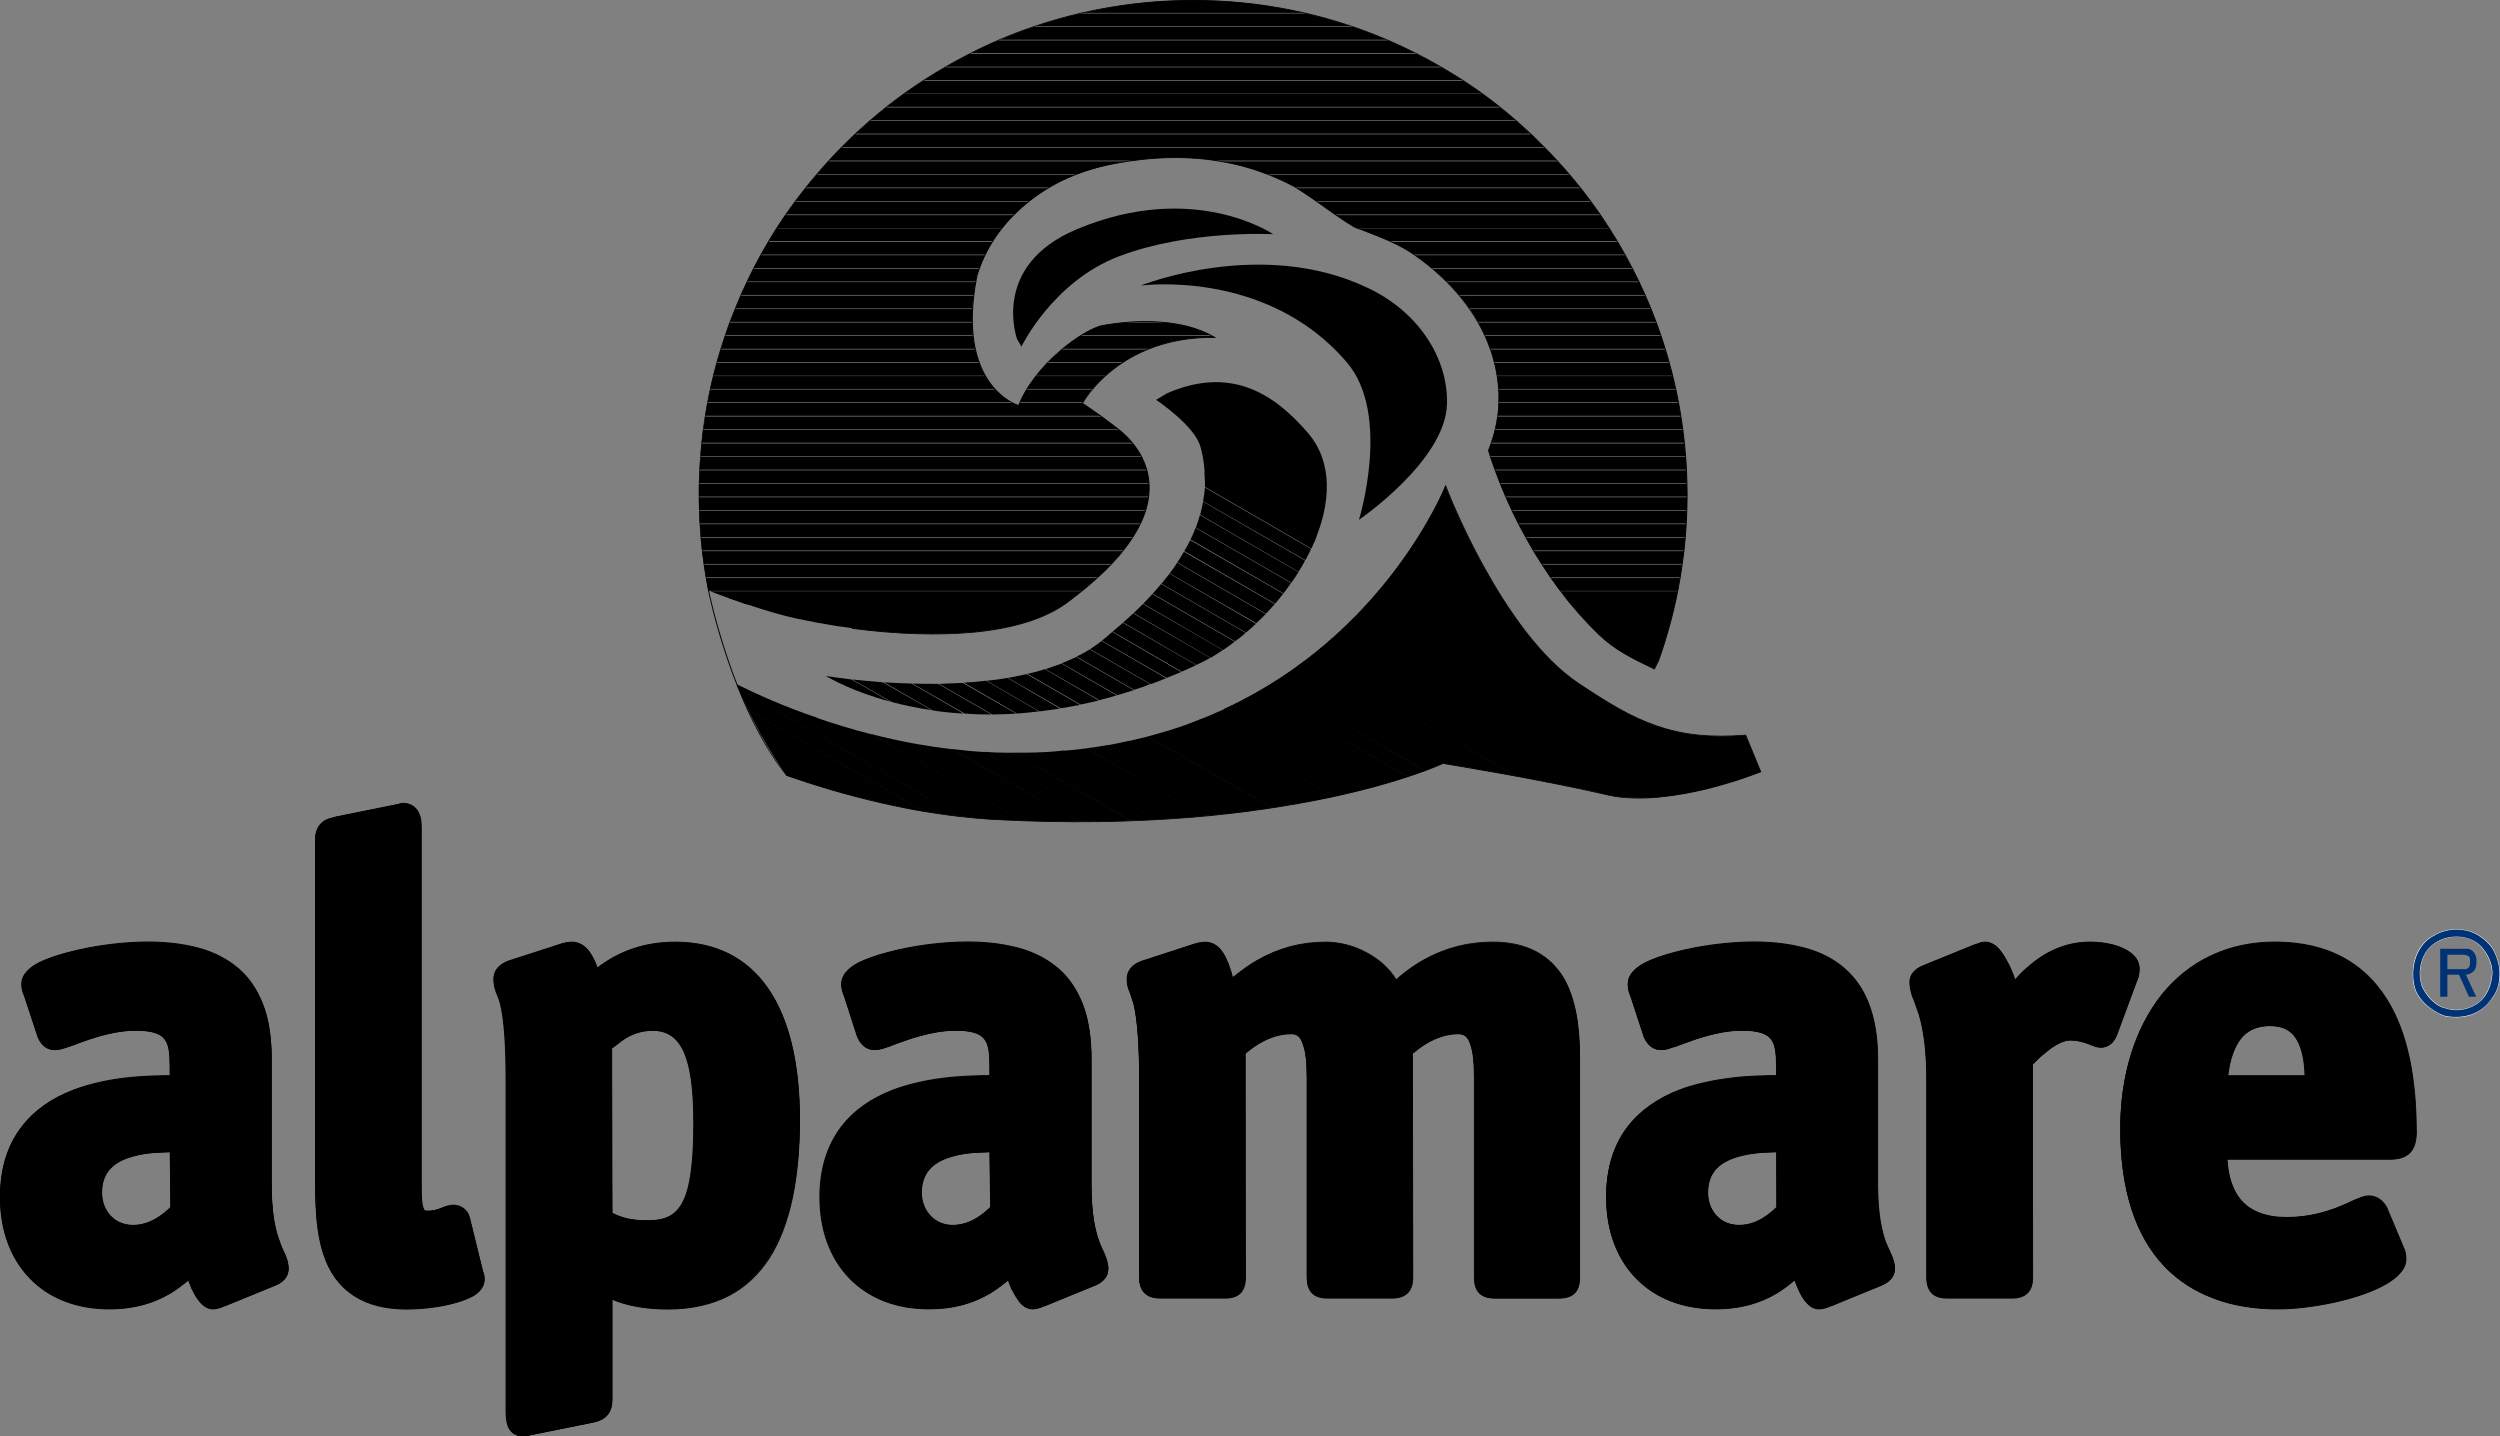 <?xml version="1.0" encoding="UTF-8"?>
<svg id="Ebene_2" data-name="Ebene 2" xmlns="http://www.w3.org/2000/svg" viewBox="0 0 480 275.77">
  <rect x="0" y="0" width="480" height="275.77" fill="#808080" stroke="none"/>
  <defs>
    <style>
      .cls-1 {
        fill-rule: evenodd;
      }

      .cls-1, .cls-2, .cls-3, .cls-4, .cls-5 {
        stroke-width: 0px;
      }

      .cls-3 {
        fill: none;
      }

      .cls-4 {
        fill: #fff;
      }

      .cls-5 {
        fill: #003375;
      }
    </style>
  </defs>
  <g id="svg2">
    <g id="g2414">
      <path id="path2416" class="cls-5" d="m478.8,182.65c1.5,2.82,1.56,6.67-.42,9.08-1.98,3.01-5.41,3.97-8.9,3.31-2.58-.84-5.29-3.13-5.89-5.71-.66-3.07,0-6.55,2.41-8.78,2.16-1.74,4.99-2.58,8.05-1.74,1.75.48,4.03,2.22,4.75,3.85Zm-13.05.12c-1.14,1.92-1.5,4.03-.84,6.43.84,1.92,2.52,4.03,4.75,4.45,1.92.66,4.15.24,5.89-.84,1.92-1.32,2.82-3.48,3.01-5.89,0-1.98-.84-3.73-2.17-5.23-2.83-2.88-8.24-2.41-10.64,1.08h0Z"/>
    </g>
    <g id="g2418">
      <path id="path2420" class="cls-4" d="m478.74,182.65c.72,1.44,1.14,3.06,1.08,4.69-.06,1.68-.54,3.19-1.5,4.33h0c-.96,1.44-2.23,2.46-3.85,3-1.5.54-3.18.66-4.99.3h.06c-1.32-.42-2.65-1.2-3.73-2.23-1.14-1.02-1.87-2.22-2.16-3.48-.6-2.65-.24-6.25,2.41-8.66,2.34-1.86,5.17-2.47,7.93-1.68,1.8.42,4.09,2.22,4.75,3.73Zm-4.69-3.91c-2.82-.78-5.71-.18-8.11,1.74-2.71,2.41-3.01,6.13-2.47,8.84.72,2.89,3.61,4.99,6.01,5.83h0c1.81.3,3.55.24,5.05-.3,1.62-.6,2.94-1.62,3.91-3.13v.06c.96-1.2,1.5-2.71,1.56-4.45,0-1.63-.36-3.31-1.14-4.75-.66-1.56-2.95-3.36-4.81-3.85h0Z"/>
    </g>
    <g id="g2422">
      <path id="path2424" class="cls-4" d="m465.63,182.71c-1.14,2.16-1.44,4.21-.84,6.49h0c.42.96,2.04,3.97,4.87,4.51h0c1.86.66,4.03.36,5.95-.84,1.81-1.2,2.83-3.25,3.07-5.95h0c-.06-1.93-.78-3.67-2.23-5.29-1.32-1.38-3.36-2.04-5.47-1.86-2.22.18-4.15,1.26-5.29,2.94h-.06Zm10.7-.96c1.38,1.56,2.11,3.31,2.16,5.17v-.06c-.24,2.65-1.26,4.69-2.94,5.89-1.92,1.14-4.03,1.44-5.83.84h0c-2.76-.54-4.33-3.55-4.75-4.45h0c-.6-2.23-.36-4.27.84-6.37h0c1.14-1.63,3.01-2.65,5.17-2.89,2.11-.18,4.03.48,5.35,1.87h0Z"/>
    </g>
    <g id="g2426">
      <path id="path2428" class="cls-1" d="m36.19,245.77c-1.02.84-2.1,1.69-3.31,2.41-2.89,1.81-6.73,3.12-11.84,3.12C8.23,251.3.06,242.77.06,229.84c0-11.66,6.43-17.62,14.07-20.56,3.73-1.38,7.69-2.04,11.3-2.41,2.65-.24,5.11-.3,7.21-.36v-1.68c0-4.93-.48-6.98-6.61-6.98-3.13,0-6.31.84-9.02,1.75-1.38.48-2.65.9-3.61,1.26-.54.18-1.02.36-1.38.48-.42.12-.96.24-1.5.24-2.29,0-3.19-2.22-3.37-2.88l-2.46-7.46c-.3-.72-.48-1.44-.48-2.28,0-2.17,2.1-3.49,3.25-4.09,1.5-.78,3.55-1.44,5.77-2.04,4.51-1.14,10.22-1.92,15.21-1.92,16.77,0,23.69,8.12,23.69,22.3v24.17c0,5.83.78,9.02,1.5,10.94.36,1.08.78,1.86,1.02,2.52.36.72.72,1.63.72,2.77,0,2.11-1.92,2.95-2.53,3.19l-9.62,3.91c-.24.06-.54.18-.72.3-.12.06-.36.12-.66.18-.24.12-.54.12-.9.12-.9,0-1.5-.36-1.86-.66-.36-.24-.66-.6-.9-.96-.48-.6-.9-1.38-1.32-2.23-.24-.54-.42-1.14-.66-1.69Zm-3.55-24.59l-1.69.06c-1.74.06-3.61.24-5.47.72-3.49,1.02-5.95,2.95-5.95,7.03,0,3.67,2.52,6.25,6.01,6.25,3.18,0,5.59-1.86,7.21-3.42l-.12-10.64h0Z"/>
    </g>
    <g id="g2430">
      <path id="path2432" class="cls-2" d="m36.13,245.71c-.96.78-1.98,1.62-3.31,2.4-3.37,2.11-7.33,3.13-11.78,3.13-6.25,0-11.48-2.05-15.21-5.89-3.73-3.79-5.65-9.14-5.65-15.51,0-5.41,1.38-9.92,4.15-13.53,2.34-3.01,5.65-5.35,9.8-6.91,3.19-1.26,6.91-2.04,11.3-2.47,2.65-.24,5.11-.3,7.27-.36h.06v-1.74c0-2.65-.18-4.27-1.02-5.41-.96-1.14-2.65-1.68-5.71-1.68-2.65,0-5.53.6-9.08,1.81-.84.3-1.69.6-2.41.84l-1.2.42c-.24.06-.48.18-.66.24-.24.06-.48.18-.72.24h-.18c-.36.12-.78.24-1.26.24-2.17,0-3.13-2.11-3.31-2.88l-2.46-7.46c-.3-.78-.48-1.5-.48-2.22,0-2.05,1.86-3.25,3.25-3.97,1.44-.78,3.37-1.44,5.77-2.1,4.69-1.2,10.34-1.93,15.15-1.93,4.09,0,7.76.48,10.76,1.5,2.94.96,5.41,2.4,7.33,4.33,1.86,1.87,3.25,4.21,4.15,6.98.9,2.7,1.32,5.89,1.32,9.44v24.17c0,4.69.54,8.23,1.56,11,.24.78.54,1.44.78,1.99.12.18.18.36.24.48.3.66.72,1.56.72,2.77,0,1.92-1.74,2.82-2.47,3.13l-9.68,3.91h0c-.18.06-.42.12-.6.24h-.06l-.06.06c-.18.06-.36.12-.6.18h0c-.24.06-.6.12-.9.12-.9,0-1.5-.42-1.81-.66-.36-.3-.66-.6-.9-.9-.42-.66-.9-1.38-1.26-2.23-.18-.3-.3-.6-.42-.96-.06-.24-.18-.48-.3-.78l-.06-.06-.06.06Zm.66,1.8c.42.84.84,1.62,1.32,2.22.24.3.54.66.96.96.42.36,1.02.72,1.86.72.36,0,.66-.06.96-.18h0c.24,0,.42-.12.6-.18h.06l.12-.06c.12-.06.36-.18.54-.18h0l9.68-3.97c.72-.3,2.53-1.2,2.53-3.25,0-1.2-.36-2.17-.66-2.82-.06-.18-.18-.3-.24-.48-.24-.54-.54-1.2-.78-1.98-1.08-2.71-1.57-6.31-1.57-10.94v-24.17c0-3.61-.42-6.79-1.32-9.5-.96-2.77-2.34-5.17-4.21-7.04-1.98-1.93-4.45-3.43-7.4-4.39-3.06-.96-6.67-1.5-10.82-1.5-4.81,0-10.46.72-15.21,1.99-2.41.6-4.33,1.32-5.83,2.04-.78.42-3.31,1.8-3.31,4.15,0,.78.18,1.5.54,2.28l2.46,7.46c.18.78,1.14,2.94,3.43,2.94.48,0,.96-.12,1.32-.18l.18-.06c.24-.06.42-.12.66-.18.24-.12.48-.18.72-.24l1.2-.42c.72-.3,1.56-.6,2.41-.9,3.55-1.2,6.43-1.74,9.02-1.74,6.01,0,6.55,1.92,6.55,6.91v1.68l.06-.06c-2.1,0-4.57.06-7.21.3-4.45.42-8.12,1.26-11.3,2.47-4.27,1.62-7.57,3.97-9.92,7.03-2.83,3.61-4.21,8.18-4.21,13.59,0,6.37,1.98,11.78,5.71,15.63,3.73,3.91,9.08,5.95,15.33,5.95,4.51,0,8.48-1.08,11.84-3.12,1.32-.84,2.4-1.68,3.37-2.46l-.12-.06c.06.3.18.54.3.78.12.3.24.66.36.96h0Z"/>
    </g>
    <g id="g2434">
      <path id="path2436" class="cls-2" d="m32.65,221.12h-1.69c-2.04.12-3.85.36-5.47.78-4.15,1.14-6.07,3.43-6.07,7.09,0,1.81.66,3.43,1.74,4.57,1.14,1.14,2.71,1.75,4.39,1.75,3.3,0,5.71-1.93,7.27-3.43h0v-.06l-.06-10.64v-.12l-.12.06Zm.06,10.64c-1.5,1.44-3.91,3.42-7.15,3.42-1.68,0-3.19-.6-4.27-1.74-1.08-1.14-1.68-2.71-1.68-4.45,0-3.61,1.86-5.83,5.95-6.91,1.56-.48,3.43-.72,5.41-.78l1.74-.06-.12-.06.12,10.64v-.06h0Z"/>
    </g>
    <g id="g2438">
      <path id="path2440" class="cls-1" d="m120.12,199.3c-.66.42-1.26.84-1.81,1.32l-.9.66.12,31.62c.9.48,1.44.66,2.05.85,1.08.36,2.58.6,4.81.6,6.43,0,8.84-3.61,8.84-18.76,0-13.29-2.58-17.74-7.93-17.74-2.1,0-3.79.6-5.17,1.44Zm-22.55,74.43c-.3-.78-.36-1.86-.36-2.88v-63.37c0-8.72-.6-12.69-1.14-14.73-.24-1.02-.54-1.62-.72-2.22-.3-.66-.54-1.45-.54-2.53,0-2.11,1.68-3.13,2.94-3.49l9.5-3.12c.84-.3,1.74-.48,2.58-.48,2.1,0,3.31,1.63,3.91,2.89.36.6.66,1.26.96,2.04,3.19-2.47,7.93-4.93,14.97-4.93,15.81,0,23.87,12.69,23.87,34.09s-6.97,36.31-25.25,36.31c-3.85,0-6.67-.48-8.9-1.2-.66-.18-1.32-.42-1.86-.66v19.3c0,3.55-2.58,4.15-4.21,4.45l-10.46,2.11c-.6.12-1.68.42-2.52.42-1.38,0-2.34-.78-2.77-1.99h0Z"/>
    </g>
    <g id="g2442">
      <path id="path2444" class="cls-2" d="m120.12,199.18c-.6.36-1.2.78-1.86,1.38l-.9.66h0v.06l.06,31.62v.06h.06c.9.48,1.44.72,2.04.9,1.38.42,2.89.6,4.87.6,3.55,0,5.59-1.14,6.91-3.79,1.38-2.77,1.98-7.4,1.98-15.09,0-6.67-.6-11.06-1.98-13.89-1.26-2.7-3.19-3.97-6.01-3.97-1.86,0-3.55.48-5.17,1.44Zm5.17-1.26c5.53,0,7.82,5.11,7.82,17.67,0,15.93-2.82,18.7-8.72,18.7-1.92,0-3.49-.18-4.81-.6-.6-.18-1.14-.42-2.05-.84l.06.06-.06-31.62-.06.06.9-.66c.66-.54,1.2-.96,1.8-1.32,1.62-.96,3.25-1.44,5.11-1.44h0Z"/>
    </g>
    <g id="g2446">
      <path id="path2448" class="cls-2" d="m97.64,273.67c-.3-.78-.36-1.86-.36-2.82v-63.37c0-7.04-.36-11.85-1.14-14.73-.18-.78-.36-1.32-.54-1.8-.06-.12-.12-.3-.18-.42-.24-.72-.48-1.45-.48-2.53,0-2.41,2.16-3.25,2.82-3.43l9.5-3.13c.96-.3,1.8-.48,2.58-.48,1.56,0,2.89.96,3.85,2.89.36.54.6,1.14.96,1.98v.12l.12-.06c4.33-3.31,9.26-4.93,14.91-4.93,15.33,0,23.75,12.08,23.75,34.03,0,24.05-8.42,36.25-25.13,36.25-3.49,0-6.37-.36-8.84-1.2-.78-.24-1.38-.48-1.93-.72l-.12-.06v19.48c0,3.25-2.04,4.03-4.09,4.33l-10.46,2.11c-.48.12-1.68.42-2.52.42-1.32,0-2.29-.66-2.7-1.93Zm2.7,2.11c.84,0,1.98-.3,2.58-.42l10.4-2.1c1.26-.24,4.27-.66,4.27-4.51v-19.3l-.12.06c.54.24,1.14.48,1.92.72,2.53.78,5.41,1.2,8.9,1.2,4.45,0,8.42-.9,11.66-2.58,3.19-1.63,5.83-4.15,7.88-7.33,1.98-3.13,3.43-6.98,4.39-11.48.9-4.33,1.38-9.38,1.38-15.03,0-22.07-8.48-34.21-23.93-34.21-5.71,0-10.64,1.63-15.03,4.99h.12c-.3-.84-.6-1.5-.9-2.05-1.02-1.92-2.4-2.94-4.03-2.94-.78,0-1.68.18-2.65.54l-9.5,3.06c-.66.24-2.95,1.14-2.95,3.61,0,1.08.24,1.86.48,2.58.06.12.12.3.18.42.18.48.42,1.02.6,1.74.72,2.89,1.08,7.76,1.08,14.73v63.37c0,.96.06,2.1.36,2.88.48,1.32,1.5,2.05,2.89,2.05h0Z"/>
    </g>
    <g id="g2450">
      <path id="path2452" class="cls-1" d="m193.58,245.77c-1.02.84-2.1,1.69-3.3,2.41-2.95,1.81-6.73,3.12-11.9,3.12-12.75,0-20.92-8.53-20.92-21.46,0-11.66,6.43-17.62,14.01-20.56,3.78-1.38,7.75-2.04,11.36-2.41,2.65-.24,5.11-.3,7.21-.36v-1.68c0-4.93-.48-6.98-6.61-6.98-3.13,0-6.37.84-9.08,1.75-1.38.48-2.58.9-3.55,1.26-.54.18-1.02.36-1.38.48-.42.12-.96.24-1.5.24-2.28,0-3.18-2.22-3.42-2.88l-2.41-7.46c-.3-.72-.48-1.44-.48-2.28,0-2.17,2.1-3.49,3.25-4.09,1.5-.78,3.55-1.44,5.77-2.04,4.45-1.14,10.16-1.92,15.21-1.92,16.77,0,23.69,8.12,23.69,22.3v24.17c0,5.83.78,9.02,1.44,10.94.42,1.08.84,1.86,1.08,2.52.3.72.72,1.63.72,2.77,0,2.11-1.92,2.95-2.53,3.19l-9.62,3.91c-.24.06-.54.18-.72.3-.12.06-.36.12-.66.18-.3.12-.54.12-.96.12-.84,0-1.5-.36-1.86-.66-.3-.24-.6-.6-.84-.96-.48-.6-.9-1.38-1.32-2.23-.24-.54-.48-1.14-.66-1.69Zm-3.55-24.59l-1.68.06c-1.74.06-3.67.24-5.47.72-3.49,1.02-5.95,2.95-5.95,7.03,0,3.67,2.52,6.25,5.95,6.25,3.25,0,5.65-1.86,7.27-3.42l-.12-10.64h0Z"/>
    </g>
    <g id="g2454">
      <path id="path2456" class="cls-2" d="m193.53,245.71c-.96.78-1.98,1.62-3.31,2.4-3.49,2.11-7.33,3.13-11.84,3.13-6.19,0-11.48-2.05-15.21-5.89-3.67-3.79-5.65-9.14-5.65-15.51,0-5.35,1.38-9.92,4.15-13.53,2.35-3.01,5.65-5.35,9.86-6.91,3.19-1.26,6.91-2.04,11.36-2.47,2.59-.24,5.05-.3,7.15-.36h.12v-1.74c0-2.65-.18-4.27-1.02-5.41-.96-1.14-2.65-1.68-5.71-1.68-2.65,0-5.59.6-9.14,1.81-.84.3-1.62.54-2.29.84l-1.26.42c-.24.06-.48.18-.72.24-.24.06-.42.18-.66.24h-.18c-.36.12-.78.24-1.26.24-2.4,0-3.25-2.58-3.3-2.88l-2.46-7.46c-.3-.78-.48-1.5-.48-2.22,0-2.05,1.86-3.25,3.25-3.97,1.44-.78,3.37-1.44,5.77-2.1,4.63-1.2,10.34-1.93,15.15-1.93,4.09,0,7.75.48,10.76,1.5,2.94.96,5.41,2.4,7.33,4.33,1.86,1.87,3.25,4.21,4.15,6.98.9,2.7,1.32,5.89,1.32,9.44v24.17c0,6.07.84,9.2,1.5,11,.3.72.54,1.32.78,1.87.12.24.24.42.3.6l.06.06c.3.72.66,1.62.66,2.7,0,1.92-1.74,2.82-2.46,3.13-.06,0-9.68,3.91-9.68,3.91h0c-.18.06-.42.12-.6.24h-.06l-.06.06c-.12.06-.3.12-.6.18-.36.06-.6.12-.96.12-.6,0-1.2-.18-1.81-.66-.36-.3-.66-.66-.84-.9-.42-.6-.84-1.38-1.26-2.23-.3-.72-.54-1.26-.72-1.74l-.06-.12-.06.12Zm.66,1.8c.42.84.9,1.62,1.32,2.22.18.3.48.66.9.96.6.48,1.2.72,1.86.72.36,0,.66-.06,1.02-.18.24-.06.48-.12.6-.18h.06l.06-.06c.18-.06.42-.18.6-.18h0l9.68-3.97c.72-.3,2.52-1.2,2.52-3.25,0-1.08-.36-2.04-.66-2.77v-.06c-.12-.18-.18-.42-.3-.6-.24-.54-.54-1.14-.78-1.86-.66-1.81-1.5-4.87-1.5-10.94v-24.17c0-3.61-.42-6.79-1.32-9.5-.96-2.77-2.34-5.17-4.21-7.04-1.98-1.93-4.45-3.43-7.4-4.39-3.07-.96-6.67-1.5-10.82-1.5-4.87,0-10.52.72-15.21,1.99-2.41.6-4.33,1.32-5.83,2.04-.78.42-3.3,1.8-3.3,4.15,0,.78.18,1.5.54,2.28l2.4,7.46c.06.3.96,2.94,3.49,2.94.48,0,.96-.12,1.32-.18l.18-.06c.24-.06.42-.12.66-.18.24-.12.48-.18.72-.24l1.2-.48c.72-.24,1.5-.54,2.34-.84,3.49-1.14,6.49-1.74,9.08-1.74,6.01,0,6.55,1.92,6.55,6.91v1.68l.06-.06c-2.1,0-4.57.06-7.21.3-4.39.42-8.11,1.26-11.36,2.47-4.21,1.62-7.58,3.97-9.92,7.03-2.77,3.61-4.21,8.18-4.21,13.59,0,6.37,1.98,11.78,5.71,15.63,3.79,3.91,9.08,5.95,15.33,5.95,4.57,0,8.42-1.02,11.9-3.12,1.32-.84,2.4-1.68,3.37-2.46l-.12-.06c.12.48.36,1.02.66,1.75h0Z"/>
    </g>
    <g id="g2458">
      <path id="path2460" class="cls-2" d="m190.04,221.12h-1.68c-2.04.12-3.91.36-5.47.78-4.15,1.14-6.07,3.43-6.07,7.09s2.58,6.32,6.07,6.32,5.77-1.93,7.33-3.43h0v-.06l-.06-10.64v-.12l-.12.06Zm.06,10.64c-1.5,1.44-3.91,3.42-7.21,3.42s-5.89-2.64-5.89-6.19,1.86-5.83,5.95-6.91c1.5-.48,3.37-.72,5.41-.78l1.68-.06-.06-.06.12,10.64v-.06h0Z"/>
    </g>
    <g id="g2462">
      <path id="path2464" class="cls-1" d="m344.61,245.77c-1.08.84-2.11,1.69-3.37,2.41-2.88,1.81-6.67,3.12-11.85,3.12-12.74,0-20.98-8.53-20.98-21.46,0-11.66,6.43-17.62,14.07-20.56,3.73-1.38,7.69-2.04,11.3-2.41,2.64-.24,5.17-.3,7.27-.36v-1.68c0-4.93-.48-6.98-6.67-6.98-3.13,0-6.31.84-9.02,1.75-1.38.48-2.59.9-3.61,1.26-.54.18-1.02.36-1.38.48-.36.12-.9.24-1.44.24-2.28,0-3.24-2.22-3.43-2.88l-2.4-7.46c-.36-.72-.54-1.44-.54-2.28,0-2.17,2.11-3.49,3.31-4.09,1.5-.78,3.55-1.44,5.77-2.04,4.45-1.14,10.1-1.92,15.15-1.92,16.84,0,23.69,8.12,23.69,22.3v24.17c0,5.83.84,9.02,1.5,10.94.42,1.08.78,1.86,1.08,2.52.3.72.72,1.63.72,2.77,0,2.11-1.98,2.95-2.53,3.19l-9.68,3.91c-.3.06-.48.18-.66.3-.18.06-.42.12-.66.18-.3.12-.66.12-.96.12-.84,0-1.5-.36-1.86-.66-.36-.24-.6-.6-.9-.96-.48-.6-.9-1.38-1.26-2.23-.24-.54-.48-1.14-.66-1.69Zm-3.55-24.59l-1.8.06c-1.63.06-3.61.24-5.35.72-3.55,1.02-6.01,2.95-6.01,7.03,0,3.67,2.52,6.25,6.01,6.25,3.19,0,5.65-1.86,7.21-3.42l-.06-10.64h0Z"/>
    </g>
    <g id="g2466">
      <path id="path2468" class="cls-2" d="m344.55,245.71c-.9.72-1.98,1.62-3.3,2.4-3.49,2.11-7.33,3.13-11.85,3.13-6.19,0-11.48-2.05-15.21-5.89-3.73-3.79-5.65-9.14-5.65-15.51,0-5.41,1.38-9.92,4.15-13.53,2.28-3.01,5.59-5.35,9.8-6.91,3.19-1.26,6.85-2.04,11.3-2.47,2.64-.24,5.11-.3,7.27-.36h.06v-1.74c0-2.65-.12-4.27-1.02-5.41-.9-1.14-2.64-1.68-5.71-1.68-2.59,0-5.59.6-9.08,1.81-.84.24-1.56.54-2.28.78l-1.26.48-.72.24c-.24.06-.48.18-.72.24h-.06c-.3.06-.84.24-1.32.24-2.46,0-3.24-2.58-3.36-2.88l-2.41-7.46h0c-.36-.66-.48-1.38-.48-2.22,0-1.56,1.08-2.89,3.19-3.97,1.44-.78,3.42-1.44,5.77-2.1,4.69-1.2,10.34-1.93,15.15-1.93,4.09,0,7.76.48,10.76,1.5,2.95.96,5.41,2.4,7.33,4.33,1.87,1.87,3.31,4.21,4.21,6.98.84,2.7,1.32,5.89,1.32,9.44v24.17c0,6.07.84,9.2,1.5,11,.3.78.54,1.38.78,1.92.12.18.18.36.3.54v.06c.3.72.66,1.62.66,2.7,0,.96-.42,2.23-2.47,3.13l-9.62,3.91h0c-.24.06-.42.12-.54.18-.06.06-.12.06-.18.06-.06.06-.3.18-.6.24-.3.06-.66.12-.96.12-.6,0-1.2-.24-1.8-.66-.3-.24-.54-.54-.9-.9-.42-.66-.9-1.38-1.26-2.23-.18-.48-.48-1.14-.66-1.74l-.06-.12-.06.12Zm.66,1.8c.36.84.78,1.62,1.26,2.22.36.42.6.72.9.96.6.48,1.26.72,1.92.72.3,0,.66-.06,1.02-.18.24-.06.54-.18.6-.18s.12-.06.18-.06c.12-.06.3-.18.54-.18h0l9.62-3.97c2.16-.9,2.59-2.28,2.59-3.25,0-1.14-.36-2.04-.66-2.77l-.06-.06c-.06-.18-.12-.36-.24-.6-.24-.48-.54-1.14-.84-1.86-.6-1.81-1.44-4.87-1.44-10.94v-24.17c0-3.61-.48-6.79-1.38-9.5-.9-2.83-2.34-5.17-4.21-7.04-1.92-1.93-4.39-3.43-7.39-4.39-3.07-.96-6.67-1.5-10.82-1.5-4.81,0-10.46.72-15.21,1.99-2.34.6-4.33,1.32-5.77,2.04-2.17,1.14-3.31,2.53-3.31,4.15,0,.9.18,1.62.48,2.28h0l2.47,7.46c.06.3.9,2.94,3.48,2.94.48,0,1.02-.12,1.38-.18l.06-.06c.24-.06.48-.12.72-.24l.72-.18,1.26-.48c.72-.24,1.44-.54,2.29-.84,3.48-1.14,6.43-1.74,9.02-1.74,6.01,0,6.61,1.92,6.61,6.91v1.68l.06-.06c-2.16,0-4.63.06-7.27.3-4.45.48-8.18,1.26-11.36,2.47-4.21,1.62-7.51,3.97-9.92,7.03-2.77,3.61-4.15,8.18-4.15,13.59,0,6.37,1.99,11.78,5.71,15.63,3.79,3.91,9.08,5.95,15.33,5.95,4.51,0,8.42-1.02,11.91-3.12,1.32-.84,2.46-1.74,3.31-2.46l-.12-.06c.24.6.48,1.26.72,1.75h0Z"/>
    </g>
    <g id="g2470">
      <path id="path2472" class="cls-2" d="m341.06,221.12h-1.8c-1.99.12-3.85.36-5.41.78-1.92.54-3.36,1.32-4.33,2.34-1.14,1.2-1.74,2.77-1.74,4.75,0,1.81.6,3.43,1.74,4.57,1.14,1.14,2.65,1.75,4.39,1.75,2.52,0,4.93-1.09,7.27-3.43h0v-.06l-.06-10.64v-.12l-.06.06Zm0,10.64c-2.35,2.28-4.63,3.42-7.15,3.42-1.68,0-3.19-.6-4.27-1.74-1.08-1.14-1.68-2.71-1.68-4.45,0-3.61,1.87-5.77,5.95-6.91,1.56-.42,3.43-.72,5.41-.78l1.75-.06-.06-.06.06,10.64v-.06h0Z"/>
    </g>
    <g id="g2474">
      <path id="path2476" class="cls-1" d="m458.84,222.57h-31.26c.36,5.89,2.7,11.18,11.42,11.18,4.15,0,7.4-.97,9.86-1.93,1.26-.48,2.34-.96,3.18-1.38.48-.18.9-.36,1.26-.48.42-.18.96-.3,1.56-.3,1.86,0,3,1.44,3.36,2.29l3.13,7.4c.48.78.6,1.62.6,2.4,0,5.89-15.81,9.56-24.59,9.56-17.86,0-30.25-10.46-30.25-34.57,0-20.62,11.24-35.83,29.64-35.83,23.45,0,27.17,21.4,27.17,36.31,0,3.31-1.2,5.35-5.11,5.35Zm-16.23-16.05c-.06-2.04-.36-4.15-1.08-5.89-.84-2.11-2.41-3.67-5.65-3.67-3.79,0-5.71,1.92-6.8,4.38-.6,1.26-.96,2.71-1.2,4.09l-.12,1.08h14.85Z"/>
    </g>
    <g id="g2478">
      <path id="path2480" class="cls-2" d="m458.84,222.5h-31.38v.12c.24,3.43,1.08,5.95,2.64,7.82,1.87,2.28,4.87,3.42,8.9,3.42,4.45,0,7.76-1.08,9.92-1.92.9-.36,1.75-.78,2.47-1.08l.66-.3.42-.18c.36-.18.66-.3.9-.36.48-.18,1.02-.3,1.5-.3,2.16,0,3.19,2.05,3.31,2.29,0-.06,3.12,7.39,3.12,7.39h0c.36.66.6,1.44.6,2.34,0,5.89-15.87,9.5-24.53,9.5-4.51,0-8.6-.66-12.21-1.99-3.73-1.38-6.91-3.49-9.56-6.25-5.59-5.89-8.42-14.73-8.42-26.27,0-5.11.72-9.92,2.05-14.25,1.38-4.39,3.3-8.17,5.89-11.36,5.29-6.67,12.81-10.16,21.64-10.16,10.34,0,17.86,4.21,22.31,12.51,3.18,5.95,4.81,13.95,4.81,23.74,0,3.67-1.56,5.29-5.05,5.29Zm5.17-5.29c0-9.86-1.56-17.85-4.75-23.8-4.51-8.36-12.08-12.63-22.48-12.63-8.9,0-16.47,3.55-21.82,10.22-2.53,3.25-4.51,7.04-5.83,11.42-1.38,4.39-2.05,9.2-2.05,14.31,0,11.6,2.82,20.5,8.41,26.39,2.65,2.77,5.89,4.87,9.62,6.25,3.61,1.38,7.76,2.04,12.27,2.04,8.72,0,24.65-3.66,24.65-9.68,0-.9-.18-1.74-.6-2.46l.06.06-3.13-7.46c-.54-1.08-1.75-2.35-3.48-2.35-.54,0-1.02.12-1.56.3-.24.12-.54.24-.9.36l-.42.18-.66.3c-.72.36-1.56.72-2.46,1.08-2.17.84-5.47,1.92-9.86,1.92-3.97,0-6.91-1.14-8.78-3.37-1.5-1.8-2.34-4.33-2.58-7.75l-.06.12h31.26c1.92,0,3.24-.48,4.09-1.5.72-.84,1.08-2.16,1.08-3.97h0Z"/>
    </g>
    <g id="g2482">
      <path id="path2484" class="cls-2" d="m442.66,206.51c-.06-2.28-.42-4.33-1.02-5.89-.54-1.2-1.14-2.11-1.99-2.7-1.02-.72-2.22-1.02-3.79-1.02-3.37,0-5.53,1.38-6.85,4.44-.54,1.21-1.02,2.65-1.2,4.09l-.12,1.08-.06.06h15.03v-.06Zm-14.85,0l.18-1.08c.18-1.38.6-2.83,1.14-4.03,1.32-3.01,3.48-4.39,6.73-4.39,2.83,0,4.57,1.14,5.59,3.67.66,1.56.96,3.61,1.02,5.83l.12-.06h-14.85l.06.06h0Z"/>
    </g>
    <g id="g2486">
      <path id="path2488" class="cls-2" d="m62.65,242.23c-1.08-2.65-1.57-5.53-1.86-8.42-.24-2.88-.24-5.89-.24-8.84v-63.73c0-1.26.3-2.65,1.62-3.55.48-.3,1.02-.48,1.44-.6l1.08-.3,10.64-2.11.72-.18.48-.12c.3-.06.6-.12.9-.12.9,0,2.28.3,2.94,1.81.48.9.48,2.04.48,3.06v68.12c0,2.1,0,3.61.3,4.57.24.6.3.72,1.02.72.9,0,1.62-.24,2.29-.48l1.08-.36.6-.18c.3-.06.54-.12.84-.12,1.38,0,2.76.78,3.18,2.41l2.53,10.28.12.36c.06.24.18.6.18,1.14,0,1.8-1.56,2.82-2.22,3.18-1.02.6-2.17,1.02-3.49,1.38-2.58.72-5.95,1.14-9.14,1.14-8.48,0-13.17-3.61-15.51-9.08Z"/>
    </g>
    <g id="g2490">
      <path id="path2492" class="cls-2" d="m62.7,242.17c-.96-2.29-1.5-4.93-1.8-8.36-.24-2.88-.24-5.89-.24-8.84v-63.73c0-1.56.48-2.7,1.5-3.49.54-.3,1.08-.48,1.44-.54l1.08-.3,10.7-2.16.66-.12.48-.12c.36-.12.6-.18.9-.18.6,0,2.16.18,2.88,1.74.42.9.48,1.99.48,3.06v68.12c0,2.1,0,3.61.3,4.57.18.66.3.78,1.08.78.9,0,1.68-.24,2.34-.42l1.02-.42h0l.66-.18c.18-.06.48-.12.78-.12,1.2,0,2.7.6,3.13,2.4l2.52,10.28.06.3c.12.3.24.6.24,1.14,0,1.26-.78,2.28-2.22,3.12-.9.54-2.04.96-3.43,1.32-2.77.78-6.07,1.2-9.14,1.2-4.03,0-7.39-.84-10.04-2.47-2.35-1.5-4.21-3.73-5.41-6.61Zm15.45,9.26c3.07,0,6.43-.42,9.2-1.2,1.38-.36,2.53-.84,3.49-1.32,1.5-.9,2.22-1.99,2.22-3.31,0-.54-.06-.9-.18-1.14l-.12-.36-2.52-10.28c-.36-1.5-1.62-2.53-3.25-2.53-.3,0-.6.12-.84.12l-.66.18h0l-1.02.42c-.66.24-1.38.42-2.29.42-.66,0-.72-.06-.9-.66-.3-.96-.3-2.47-.3-4.51v-68.12c0-1.08-.06-2.22-.54-3.12-.78-1.63-2.35-1.87-3.01-1.87-.3,0-.6.06-.9.18l-.54.12c.06,0-.66.12-.66.12l-10.7,2.17-1.08.3c-.36.06-.9.24-1.44.6-1.08.78-1.62,1.98-1.62,3.61v63.73c0,2.95,0,5.95.24,8.84.3,3.49.9,6.13,1.86,8.42,1.2,2.94,3.07,5.17,5.47,6.68,2.65,1.68,6.01,2.52,10.1,2.52h0Z"/>
    </g>
    <g id="g2494">
      <path id="path2496" class="cls-2" d="m280.04,198.46c-3.91,0-7.03,2.22-8.9,3.85l.12,42.93c0,2.47-1.14,3.97-4.03,3.97h-12.33c-2.89,0-3.97-1.5-3.97-3.97v-38.48c0-2.4-.18-4.69-.72-6.31-.54-1.5-1.2-1.98-2.29-1.98-3.85,0-7.09,2.22-8.84,3.85v42.93c0,2.47-1.08,3.97-3.91,3.97h-12.39c-2.89,0-4.03-1.5-4.03-3.97v-37.75c0-8.72-.6-12.69-1.08-14.73-.3-1.02-.54-1.62-.72-2.22-.3-.66-.54-1.45-.54-2.53,0-2.11,1.68-3.13,2.94-3.49l9.44-3.12c.9-.3,1.74-.48,2.59-.48,2.34,0,3.49,1.99,4.15,3.43.42.9.72,2.04,1.14,3.36,1.81-1.44,3.19-2.46,4.87-3.43,3.37-1.92,7.57-3.36,12.99-3.36,5.05,0,10.7,2.65,13.53,7.22l.96-.84c1.26-1.02,2.71-2.04,4.39-3.01,3.43-1.92,7.7-3.36,13.23-3.36,13.83,0,16.65,11,16.65,21.94v42.39c0,2.47-1.08,3.97-3.97,3.97h-12.32c-2.83,0-3.91-1.5-3.91-3.97v-38.48c0-2.4-.18-4.69-.78-6.31-.48-1.5-1.2-1.98-2.29-1.98Z"/>
    </g>
    <g id="g2498">
      <path id="path2500" class="cls-2" d="m280.04,198.4c-3,0-6.01,1.26-8.96,3.85h0v.06l.12,42.93c0,2.65-1.32,3.91-3.97,3.91h-12.33c-2.65,0-3.91-1.26-3.91-3.91v-38.48c0-2.94-.24-4.93-.72-6.31-.48-1.44-1.14-2.05-2.35-2.05-4.03,0-7.33,2.41-8.89,3.85h-.06v.06l.06,42.93c0,2.65-1.26,3.91-3.85,3.91h-12.39c-2.64,0-3.91-1.26-3.91-3.91v-37.75c0-6.86-.36-11.66-1.08-14.73-.24-.84-.48-1.38-.66-1.86l-.12-.36c-.3-.66-.54-1.45-.54-2.53,0-2.41,2.22-3.25,2.94-3.43l9.44-3.13c.66-.24,1.62-.48,2.53-.48,1.68,0,3.06,1.14,4.09,3.42.36.84.72,1.99,1.14,3.37v.12l.12-.12c1.62-1.32,3.13-2.41,4.87-3.43,4.03-2.29,8.24-3.37,12.93-3.37,2.53,0,5.17.66,7.58,1.86,2.52,1.32,4.57,3.13,5.89,5.35l.06.06.06-.06.96-.84c1.56-1.26,2.94-2.17,4.39-3.01,4.03-2.29,8.35-3.37,13.17-3.37,11.12,0,16.53,7.16,16.53,21.88v42.39c0,2.65-1.26,3.91-3.85,3.91h-12.32c-2.58,0-3.85-1.26-3.85-3.91v-38.48c0-2.94-.24-4.93-.78-6.31-.48-1.44-1.14-2.05-2.34-2.05Zm2.23,2.11c.48,1.32.72,3.36.72,6.25v38.48c0,2.77,1.32,4.09,4.03,4.09h12.32c2.71,0,4.03-1.32,4.03-4.09v-42.39c0-6.55-1.02-11.54-3.12-15.15-1.32-2.16-3.07-3.85-5.17-4.99-2.29-1.26-5.17-1.92-8.42-1.92-4.81,0-9.2,1.14-13.29,3.43-1.44.78-2.82,1.74-4.39,3.01l-.96.84h.12c-1.32-2.16-3.37-4.03-5.95-5.35-2.41-1.26-5.11-1.92-7.64-1.92-4.69,0-8.96,1.14-12.99,3.43-1.8.96-3.25,2.11-4.93,3.43l.12.06c-.36-1.38-.72-2.52-1.14-3.36-.36-.9-1.56-3.55-4.21-3.55-.96,0-1.86.3-2.59.54l-9.44,3.06c-.72.24-3.06,1.08-3.06,3.61,0,1.14.3,1.92.6,2.58l.12.36c.18.48.36,1.02.6,1.8.72,3.07,1.08,7.88,1.08,14.73v37.75c0,2.71,1.38,4.09,4.09,4.09h12.39c2.7,0,4.03-1.32,4.03-4.09l-.06-42.93-.06.06c1.62-1.44,4.87-3.79,8.84-3.79,1.08,0,1.74.54,2.17,1.93.54,1.38.78,3.36.78,6.25v38.48c0,2.77,1.32,4.09,4.03,4.09h12.33c2.7,0,4.09-1.38,4.09-4.09l-.06-42.93-.06.06c2.88-2.52,5.89-3.79,8.84-3.79,1.14,0,1.75.54,2.23,1.93h0Z"/>
    </g>
    <g id="g2502">
      <path id="path2504" class="cls-2" d="m410.32,188.18l-3.85,10.28c-.06.36-.3.84-.6,1.26-.24.36-1.08,1.38-2.46,1.38-.36,0-.78-.12-.96-.18l-.6-.18-1.26-.48c-.96-.3-1.92-.54-3.06-.54s-2.65.66-4.21,1.86c-1.26.96-2.28,1.92-3.06,2.77v40.88c0,2.47-1.08,3.97-3.91,3.97h-12.45c-2.82,0-3.97-1.5-3.97-3.97v-37.75c0-6.68-.78-10.46-1.5-12.87-.42-1.26-.78-2.23-1.08-3.01-.3-.84-.66-1.87-.66-3.01,0-2.1,1.98-2.95,2.52-3.19l9.62-3.91c.3-.06.54-.18.72-.24.12-.06.42-.12.66-.24.3-.06.6-.12.96-.12,1.56,0,2.65,1.26,3.01,1.8.6.78,1.14,1.8,1.63,2.83.42.78.78,1.69,1.08,2.64.84-.96,1.81-1.98,2.95-2.88,2.77-2.35,6.55-4.39,11.48-4.39,2.04,0,4.09.3,5.77.96,1.2.48,3.67,1.68,3.67,4.15,0,.78-.12,1.56-.42,2.16Z"/>
    </g>
    <g id="g2506">
      <path id="path2508" class="cls-2" d="m410.2,188.18l-3.79,10.28c-.06.24-.24.72-.66,1.26-.3.48-1.08,1.26-2.34,1.26-.36,0-.72-.06-.96-.12l-.6-.18-1.26-.48c-1.14-.42-2.11-.54-3.06-.54-1.14,0-2.65.66-4.27,1.86-1.26.96-2.28,1.93-3.06,2.77h-.06v.06l.06,40.88c0,2.65-1.26,3.91-3.85,3.91h-12.45c-2.58,0-3.85-1.26-3.85-3.91v-37.75c0-5.35-.54-9.56-1.56-12.87-.3-1.02-.6-1.81-.9-2.53l-.18-.48v-.06c-.3-.84-.6-1.81-.6-2.95,0-1.32.78-2.4,2.46-3.06l9.62-3.97h0c.18-.06.3-.12.48-.12.06-.06.12-.06.18-.12.12-.06.3-.12.48-.18l.18-.06h.18c.24-.06.54-.12.78-.12,1.44,0,2.47,1.14,2.95,1.81.54.72,1.08,1.62,1.62,2.76.42.84.72,1.69,1.02,2.64l.06.18.12-.12c1.02-1.2,1.98-2.11,2.94-2.89,3.43-2.94,7.27-4.39,11.42-4.39,2.04,0,4.09.36,5.77.96,1.63.66,3.61,1.87,3.61,4.09,0,.78-.18,1.56-.48,2.16Zm.6-2.16c0-2.29-1.99-3.55-3.67-4.21-1.68-.66-3.79-1.02-5.83-1.02-4.15,0-8.06,1.5-11.54,4.45-.96.78-1.92,1.68-2.94,2.89h.12c-.3-.96-.66-1.8-1.02-2.65-.6-1.14-1.14-2.11-1.69-2.82-.48-.66-1.56-1.87-3.07-1.87-.3,0-.54.06-.84.12l-.18.06h0l-.18.06c-.18.06-.36.12-.42.18-.12,0-.18,0-.24.06-.18.06-.3.12-.48.12h0v.06l-9.62,3.91c-1.74.72-2.59,1.8-2.59,3.24,0,1.14.3,2.16.6,3.01l.06.06.18.48c.24.72.54,1.5.9,2.53,1.02,3.31,1.5,7.51,1.5,12.81v37.75c0,2.77,1.32,4.09,4.03,4.09h12.45c2.65,0,4.03-1.38,4.03-4.09l-.06-40.88v.06c.78-.84,1.8-1.81,3.06-2.77,1.56-1.2,3.01-1.87,4.15-1.87.96,0,1.86.18,3,.54l1.26.48c.06,0,.6.24.6.24.12,0,.6.12,1.02.12,1.32,0,2.17-.84,2.53-1.38.36-.48.54-.96.66-1.26l3.79-10.28c.3-.6.42-1.38.42-2.23h0Z"/>
    </g>
    <g id="g2510">
      <path id="path2512" class="cls-2" d="m235.01,136.3c7.16-3.31,13.89-7.64,19.96-12.87,4.81-4.15,9.26-8.9,13.17-14.07,6.61-8.84,9.44-15.99,9.5-16.05h-.18c.06.06,2.76,7.15,7.27,15.33,2.58,4.81,5.29,9.02,8.06,12.62,3.42,4.45,6.91,7.82,10.34,10.1,5.77,3.85,10.1,6.43,14.85,8.06,5.11,1.8,10.46,2.34,17.19,1.8l-.06-.06,2.89,7.03v-.12c-.18.06-17.92,7.04-28.92,4.57-14.49-3.37-31.86-6.13-32.04-6.13h-.06c-.3.12-29.64,13.65-85.01,10.82-12.93-.66-26.69-3.55-41-8.6l.06.06c-10.28-12.87-14.85-35.17-14.91-35.41-1.2-6.07-1.86-12.26-1.86-18.4,0-12.81,2.52-25.25,7.45-36.91,2.4-5.65,5.35-11.06,8.78-16.11,3.37-5.05,7.27-9.74,11.54-14.01,4.33-4.33,9.02-8.24,14.07-11.61,5.05-3.42,10.46-6.37,16.05-8.77C203.87,2.65,216.25.18,229.06.18s25.25,2.46,36.92,7.4c5.65,2.4,11.06,5.35,16.11,8.77,5.05,3.37,9.68,7.28,14.01,11.61,4.27,4.27,8.17,8.96,11.54,14.01,3.42,5.05,6.37,10.46,8.72,16.11,4.99,11.66,7.45,24.11,7.45,36.91,0,10.94-1.81,21.64-5.47,31.8h0l-.79,1.68.12-.06c-4.27-2.05-7.75-3.85-10.64-6.61-15.09-14.49-21.16-35.11-21.22-35.35v.06c1.26-3.07,1.92-6.25,2.04-9.56.06-3.31-.48-6.67-1.62-9.92-2.47-6.97-7.58-13.29-14.85-18.28-2.88-2.04-6.07-3.25-9.8-4.63l-1.02-.42c-.84-.3-3.06-1.86-5.65-3.66-1.99-1.38-4.27-2.95-6.31-4.27-4.45-2.34-8.96-3.91-13.89-4.81-6.55-1.2-13.71-1.02-21.1.42-3.55.72-6.92,1.8-9.92,3.3-2.82,1.38-5.41,3.13-7.63,5.11-4.15,3.67-7.09,8.17-8.6,13.1-.96,4.93-1.14,9.32-.54,12.99.48,3.01,1.5,5.53,2.95,7.64,2.53,3.49,5.65,4.39,5.65,4.39l.12.06v-.06c3.19-8.29,12.93-14.79,16.17-15.33,3.37-.6,6.55-.84,9.5-.72,4.75.12,8.72,1.14,11.84,3.01l.06-.18c-4.27-.06-8.24.6-11.84,1.92-2.89,1.02-5.53,2.46-7.87,4.33-3.97,3.18-5.71,6.43-5.77,6.43v.06l.06.06s3.25,2.22,6.49,4.69c2.41,1.8,6.31,5.65,6.25,11.6-.06,6.85-5.35,14.25-15.87,21.95-7.64,5.53-22.6,7.33-41.06,4.81l-.06.18c8.6,1.14,16.77,1.38,23.69.72,7.64-.78,13.53-2.65,17.56-5.59,5.53-4.09,9.74-8.12,12.39-12.08,2.34-3.43,3.55-6.79,3.55-9.98.06-6.01-3.91-9.92-6.31-11.72-3.25-2.53-6.49-4.69-6.55-4.69l.06.06c.06-.12,6.97-12.81,25.31-12.57h.3l-.3-.18c-3.13-1.86-7.09-2.83-11.9-3.01-2.95-.12-6.19.12-9.56.72-1.86.3-5.23,2.29-8.24,4.87-3.79,3.25-6.61,6.97-8.06,10.58l.12-.06c-.12-.06-12.14-3.67-7.93-24.83,1.44-4.87,4.39-9.38,8.54-13.05,2.22-1.98,4.81-3.73,7.57-5.11,3.01-1.44,6.37-2.58,9.86-3.25,7.45-1.44,14.49-1.62,21.1-.42,4.87.84,9.38,2.46,13.83,4.81,2.04,1.26,4.27,2.82,6.25,4.27,2.58,1.8,4.81,3.37,5.71,3.67l1.02.36c3.73,1.44,6.92,2.65,9.8,4.63,7.21,4.99,12.32,11.3,14.73,18.22,1.14,3.25,1.68,6.55,1.63,9.86-.06,3.25-.78,6.49-1.99,9.5h-.06l.06.06c0,.06,1.5,5.23,4.81,12.2,3.13,6.37,8.54,15.63,16.47,23.21,2.89,2.83,6.37,4.57,10.64,6.61l.06.06v-.06l.84-1.68h0c3.61-10.16,5.47-20.92,5.47-31.86,0-12.81-2.52-25.25-7.46-36.98-2.4-5.65-5.35-11.06-8.78-16.17-3.37-4.99-7.28-9.74-11.6-14.01-4.27-4.33-8.96-8.24-13.95-11.6-5.11-3.42-10.52-6.37-16.17-8.78-11.66-4.93-24.11-7.45-36.97-7.45s-25.25,2.53-36.97,7.45c-5.59,2.41-11,5.35-16.11,8.78-5.05,3.37-9.74,7.28-14.07,11.6-4.27,4.27-8.18,9.02-11.6,14.01-3.43,5.11-6.37,10.52-8.72,16.17-4.99,11.72-7.45,24.17-7.45,36.98,0,6.13.6,12.33,1.8,18.46,0,.06,1.14,5.65,3.55,12.81,2.22,6.61,6.01,15.87,11.42,22.61v.06h0c14.31,4.99,28.14,7.94,41.06,8.54,12.74.66,25.19.48,36.91-.48,9.38-.78,18.34-2.1,26.64-3.85,13.95-3,21.22-6.31,21.52-6.49h-.06c.18.06,17.55,2.77,32.04,6.13,5.77,1.26,13.35.06,18.76-1.26,5.77-1.44,10.28-3.25,10.28-3.25l.12-.06-.06-.06-2.89-7.03v-.06h-.06c-6.74.54-12.03,0-17.19-1.8-4.69-1.62-8.96-4.15-14.79-8.05-14.73-9.68-25.49-37.64-25.55-37.94l-.12-.18-.06.18c-.12.3-11.42,28.56-42.5,42.87l.06.18Z"/>
    </g>
    <g id="g2514">
      <path id="path2516" class="cls-3" d="m131.3,114.41l5.65,14.73,34.99,17.98,141.52-10.82,2.65-71.6-60.48-48.16-88.32,27.59-36.01,70.28Z"/>
    </g>
    <g id="g2518">
      <path id="path2520" class="cls-5" d="m478.8,182.65c1.5,2.82,1.56,6.67-.42,9.08-1.98,3.01-5.41,3.97-8.9,3.31-2.58-.84-5.29-3.13-5.89-5.71-.66-3.07,0-6.55,2.41-8.78,2.16-1.74,4.99-2.58,8.05-1.74,1.75.48,4.03,2.22,4.75,3.85Zm-13.05.12c-1.14,1.92-1.5,4.03-.84,6.43.84,1.92,2.52,4.03,4.75,4.45,1.92.66,4.15.24,5.89-.84,1.92-1.32,2.82-3.48,3.01-5.89,0-1.98-.84-3.73-2.17-5.23-2.83-2.88-8.24-2.41-10.64,1.08h0Z"/>
    </g>
    <g id="g2522">
      <path id="path2524" class="cls-5" d="m475.49,184.51c0,1.32-.24,1.99-1.33,2.47-.42.12-.66.12-.66.24,0,0,1.38,3.06,1.92,4.15h-1.38s-1.86-4.15-1.92-4.21c0,0-2.16-.06-2.22,0v4.21h-1.38v-9.2h5.29c1.08.12,1.69,1.2,1.69,2.34Zm-5.59-1.2v2.77h3.55c.96-.3.78-1.14.78-1.81.06-.54-.3-.84-1.14-.96h-3.19Z"/>
    </g>
    <g id="g2526">
      <path id="path2528" class="cls-1" d="m36.19,245.77c-1.02.84-2.1,1.69-3.31,2.41-2.89,1.81-6.73,3.12-11.84,3.12C8.23,251.3.06,242.77.06,229.84c0-11.66,6.43-17.62,14.07-20.56,3.73-1.38,7.69-2.04,11.3-2.41,2.65-.24,5.11-.3,7.21-.36v-1.68c0-4.93-.48-6.98-6.61-6.98-3.13,0-6.31.84-9.02,1.75-1.38.48-2.65.9-3.61,1.26-.54.18-1.02.36-1.38.48-.42.12-.96.24-1.5.24-2.29,0-3.19-2.22-3.37-2.88l-2.46-7.46c-.3-.72-.48-1.44-.48-2.28,0-2.17,2.1-3.49,3.25-4.09,1.5-.78,3.55-1.44,5.77-2.04,4.51-1.14,10.22-1.92,15.21-1.92,16.77,0,23.69,8.12,23.69,22.3v24.17c0,5.83.78,9.02,1.5,10.94.36,1.08.78,1.86,1.02,2.52.36.72.72,1.63.72,2.77,0,2.11-1.92,2.95-2.53,3.19l-9.62,3.91c-.24.06-.54.18-.72.3-.12.06-.36.12-.66.18-.24.12-.54.12-.9.12-.9,0-1.5-.36-1.86-.66-.36-.24-.66-.6-.9-.96-.48-.6-.9-1.38-1.32-2.23-.24-.54-.42-1.14-.66-1.69Zm-3.55-24.59l-1.69.06c-1.74.06-3.61.24-5.47.72-3.49,1.02-5.95,2.95-5.95,7.03,0,3.67,2.52,6.25,6.01,6.25,3.18,0,5.59-1.86,7.21-3.42l-.12-10.64h0Z"/>
    </g>
    <g id="g2530">
      <path id="path2532" class="cls-1" d="m120.12,199.3c-.66.42-1.26.84-1.81,1.32l-.9.66.12,31.62c.9.48,1.44.66,2.05.85,1.08.36,2.58.6,4.81.6,6.43,0,8.84-3.61,8.84-18.76,0-13.29-2.58-17.74-7.93-17.74-2.1,0-3.79.6-5.17,1.44Zm-22.55,74.43c-.3-.78-.36-1.86-.36-2.88v-63.37c0-8.72-.6-12.69-1.14-14.73-.24-1.02-.54-1.62-.72-2.22-.3-.66-.54-1.45-.54-2.53,0-2.11,1.68-3.13,2.94-3.49l9.5-3.12c.84-.3,1.74-.48,2.58-.48,2.1,0,3.31,1.63,3.91,2.89.36.6.66,1.26.96,2.04,3.19-2.47,7.93-4.93,14.97-4.93,15.81,0,23.87,12.69,23.87,34.09s-6.97,36.31-25.25,36.31c-3.85,0-6.67-.48-8.9-1.2-.66-.18-1.32-.42-1.86-.66v19.3c0,3.55-2.58,4.15-4.21,4.45l-10.46,2.11c-.6.12-1.68.42-2.52.42-1.38,0-2.34-.78-2.77-1.99h0Z"/>
    </g>
    <g id="g2534">
      <path id="path2536" class="cls-1" d="m193.58,245.77c-1.02.84-2.1,1.69-3.3,2.41-2.95,1.81-6.73,3.12-11.9,3.12-12.75,0-20.92-8.53-20.92-21.46,0-11.66,6.43-17.62,14.01-20.56,3.78-1.38,7.75-2.04,11.36-2.41,2.65-.24,5.11-.3,7.21-.36v-1.68c0-4.93-.48-6.98-6.61-6.98-3.13,0-6.37.84-9.08,1.75-1.38.48-2.58.9-3.55,1.26-.54.18-1.02.36-1.38.48-.42.12-.96.24-1.5.24-2.28,0-3.18-2.22-3.42-2.88l-2.41-7.46c-.3-.72-.48-1.44-.48-2.28,0-2.17,2.1-3.49,3.25-4.09,1.5-.78,3.55-1.44,5.77-2.04,4.45-1.14,10.16-1.92,15.21-1.92,16.77,0,23.69,8.12,23.69,22.3v24.17c0,5.83.78,9.02,1.44,10.94.42,1.08.84,1.86,1.08,2.52.3.72.72,1.63.72,2.77,0,2.11-1.92,2.95-2.53,3.19l-9.62,3.91c-.24.06-.54.18-.72.3-.12.06-.36.12-.66.18-.3.12-.54.12-.96.12-.84,0-1.5-.36-1.86-.66-.3-.24-.6-.6-.84-.96-.48-.6-.9-1.38-1.32-2.23-.24-.54-.48-1.14-.66-1.69Zm-3.55-24.59l-1.68.06c-1.74.06-3.67.24-5.47.72-3.49,1.02-5.95,2.95-5.95,7.03,0,3.67,2.52,6.25,5.95,6.25,3.25,0,5.65-1.86,7.27-3.42l-.12-10.64h0Z"/>
    </g>
    <g id="g2538">
      <path id="path2540" class="cls-1" d="m344.61,245.77c-1.08.84-2.11,1.69-3.37,2.41-2.88,1.81-6.67,3.12-11.85,3.12-12.74,0-20.98-8.53-20.98-21.46,0-11.66,6.43-17.62,14.07-20.56,3.73-1.38,7.69-2.04,11.3-2.41,2.64-.24,5.17-.3,7.27-.36v-1.68c0-4.93-.48-6.98-6.67-6.98-3.13,0-6.31.84-9.02,1.75-1.38.48-2.59.9-3.61,1.26-.54.18-1.02.36-1.38.48-.36.12-.9.24-1.44.24-2.28,0-3.24-2.22-3.43-2.88l-2.4-7.46c-.36-.72-.54-1.44-.54-2.28,0-2.17,2.11-3.49,3.31-4.09,1.5-.78,3.55-1.44,5.77-2.04,4.45-1.14,10.1-1.92,15.15-1.92,16.84,0,23.69,8.12,23.69,22.3v24.17c0,5.83.84,9.02,1.5,10.94.42,1.08.78,1.86,1.08,2.52.3.72.72,1.63.72,2.77,0,2.11-1.98,2.95-2.53,3.19l-9.68,3.91c-.3.06-.48.18-.66.3-.18.06-.42.12-.66.18-.3.12-.66.12-.96.12-.84,0-1.5-.36-1.86-.66-.36-.24-.6-.6-.9-.96-.48-.6-.9-1.38-1.26-2.23-.24-.54-.48-1.14-.66-1.69Zm-3.55-24.59l-1.8.06c-1.63.06-3.61.24-5.35.72-3.55,1.02-6.01,2.95-6.01,7.03,0,3.67,2.52,6.25,6.01,6.25,3.19,0,5.65-1.86,7.21-3.42l-.06-10.64h0Z"/>
    </g>
    <g id="g2542">
      <path id="path2544" class="cls-1" d="m458.84,222.57h-31.26c.36,5.89,2.7,11.18,11.42,11.18,4.15,0,7.4-.97,9.86-1.93,1.26-.48,2.34-.96,3.18-1.38.48-.18.9-.36,1.26-.48.42-.18.96-.3,1.56-.3,1.86,0,3,1.44,3.36,2.29l3.13,7.4c.48.78.6,1.62.6,2.4,0,5.89-15.81,9.56-24.59,9.56-17.86,0-30.25-10.46-30.25-34.57,0-20.62,11.24-35.83,29.64-35.83,23.45,0,27.17,21.4,27.17,36.31,0,3.31-1.2,5.35-5.11,5.35Zm-16.23-16.05c-.06-2.04-.36-4.15-1.08-5.89-.84-2.11-2.41-3.67-5.65-3.67-3.79,0-5.71,1.92-6.8,4.38-.6,1.26-.96,2.71-1.2,4.09l-.12,1.08h14.85Z"/>
    </g>
    <g id="g2546">
      <path id="path2548" class="cls-2" d="m62.65,242.23c-1.08-2.65-1.57-5.53-1.86-8.42-.24-2.88-.24-5.89-.24-8.84v-63.73c0-1.26.3-2.65,1.62-3.55.48-.3,1.02-.48,1.44-.6l1.08-.3,10.64-2.11.72-.18.48-.12c.3-.06.6-.12.9-.12.9,0,2.28.3,2.94,1.81.48.9.48,2.04.48,3.06v68.12c0,2.1,0,3.61.3,4.57.24.6.3.72,1.02.72.9,0,1.62-.24,2.29-.48l1.08-.36.6-.18c.3-.06.54-.12.84-.12,1.38,0,2.76.78,3.18,2.41l2.53,10.28.12.36c.06.24.18.6.18,1.14,0,1.8-1.56,2.82-2.22,3.18-1.02.6-2.17,1.02-3.49,1.38-2.58.72-5.95,1.14-9.14,1.14-8.48,0-13.17-3.61-15.51-9.08Z"/>
    </g>
    <g id="g2550">
      <path id="path2552" class="cls-2" d="m280.04,198.46c-3.91,0-7.03,2.22-8.9,3.85l.12,42.93c0,2.47-1.14,3.97-4.03,3.97h-12.33c-2.89,0-3.97-1.5-3.97-3.97v-38.48c0-2.4-.18-4.69-.72-6.31-.54-1.5-1.2-1.98-2.29-1.98-3.85,0-7.09,2.22-8.84,3.85v42.93c0,2.47-1.08,3.97-3.91,3.97h-12.39c-2.89,0-4.03-1.5-4.03-3.97v-37.75c0-8.72-.6-12.69-1.08-14.73-.3-1.02-.54-1.62-.72-2.22-.3-.66-.54-1.45-.54-2.53,0-2.11,1.68-3.13,2.94-3.49l9.44-3.12c.9-.3,1.74-.48,2.59-.48,2.34,0,3.49,1.99,4.15,3.43.42.9.72,2.04,1.14,3.36,1.81-1.44,3.19-2.46,4.87-3.43,3.37-1.92,7.57-3.36,12.99-3.36,5.05,0,10.7,2.65,13.53,7.22l.96-.84c1.26-1.02,2.71-2.04,4.39-3.01,3.43-1.92,7.7-3.36,13.23-3.36,13.83,0,16.65,11,16.65,21.94v42.39c0,2.47-1.08,3.97-3.97,3.97h-12.32c-2.83,0-3.91-1.5-3.91-3.97v-38.48c0-2.4-.18-4.69-.78-6.31-.48-1.5-1.2-1.98-2.29-1.98Z"/>
    </g>
    <g id="g2554">
      <path id="path2556" class="cls-2" d="m410.32,188.18l-3.85,10.28c-.06.36-.3.84-.6,1.26-.24.36-1.08,1.38-2.46,1.38-.36,0-.78-.12-.96-.18l-.6-.18-1.26-.48c-.96-.3-1.92-.54-3.06-.54s-2.65.66-4.21,1.86c-1.26.96-2.28,1.92-3.06,2.77v40.88c0,2.47-1.08,3.97-3.91,3.97h-12.45c-2.82,0-3.97-1.5-3.97-3.97v-37.75c0-6.68-.78-10.46-1.5-12.87-.42-1.26-.78-2.23-1.08-3.01-.3-.84-.66-1.87-.66-3.01,0-2.1,1.98-2.95,2.52-3.19l9.62-3.91c.3-.06.54-.18.72-.24.12-.06.42-.12.66-.24.3-.06.6-.12.96-.12,1.56,0,2.65,1.26,3.01,1.8.6.78,1.14,1.8,1.63,2.83.42.78.78,1.69,1.08,2.64.84-.96,1.81-1.98,2.95-2.88,2.77-2.35,6.55-4.39,11.48-4.39,2.04,0,4.09.3,5.77.96,1.2.48,3.67,1.68,3.67,4.15,0,.78-.12,1.56-.42,2.16Z"/>
    </g>
    <g id="g2558">
      <path id="path2560" class="cls-2" d="m160.04,151.8l-11.54-6.67c.78,1.26,1.62,2.47,2.46,3.73,2.82,1.02,5.89,1.98,9.08,2.94Z"/>
    </g>
    <g id="g2562">
      <path id="path2564" class="cls-2" d="m169.6,154.21l-23.81-13.65c.9,1.62,1.86,3.19,2.82,4.75l11,6.37c3.19.9,6.55,1.75,9.98,2.53Z"/>
    </g>
    <g id="g2566">
      <path id="path2568" class="cls-2" d="m177.54,155.83l-33.91-19.54c.72,1.5,1.5,2.94,2.28,4.45l23.33,13.41c2.71.6,5.47,1.2,8.3,1.68Z"/>
    </g>
    <g id="g2570">
      <path id="path2572" class="cls-2" d="m184.45,156.79l-42.69-24.59c.6,1.44,1.26,2.82,1.93,4.21l33.61,19.36c2.34.36,4.75.72,7.15,1.02Z"/>
    </g>
    <g id="g2574">
      <path id="path2576" class="cls-2" d="m190.64,157.33l-33.97-19.6c-6.07-2.05-11.24-4.39-15.27-6.37h0c.12.36.3.66.42.96l42.38,24.41c2.1.24,4.27.48,6.43.6Z"/>
    </g>
    <g id="g2578">
      <path id="path2580" class="cls-2" d="m196.29,157.57l-28.74-16.53c-4.09-1.02-7.88-2.22-11.36-3.42l34.21,19.72c.54,0,1.02.06,1.56.06,1.44.06,2.89.12,4.33.18Z"/>
    </g>
    <g id="g2582">
      <path id="path2584" class="cls-2" d="m201.83,157.75l-25.91-14.91c-3.01-.54-5.95-1.2-8.72-1.92l28.92,16.65c1.93.06,3.85.12,5.71.18Z"/>
    </g>
    <g id="g2586">
      <path id="path2588" class="cls-2" d="m207.11,157.75l-24.23-13.88c-2.46-.3-4.87-.66-7.27-1.08l26.03,14.97h5.47Z"/>
    </g>
    <g id="g2590">
      <path id="path2592" class="cls-2" d="m212.29,157.75l-23.21-13.35c-2.17-.12-4.33-.36-6.43-.6l24.29,13.95h5.35Z"/>
    </g>
    <g id="g2594">
      <path id="path2596" class="cls-2" d="m217.22,157.57l-22.67-13.04h-.66c-1.68,0-3.37-.06-5.05-.18l23.27,13.4c1.74-.06,3.43-.12,5.11-.18Z"/>
    </g>
    <g id="g2598">
      <path id="path2600" class="cls-2" d="m222.08,157.39l-22.48-12.93c-1.69.06-3.43.06-5.23.06l22.73,13.04c1.68-.06,3.37-.12,4.99-.18Z"/>
    </g>
    <g id="g2602">
      <path id="path2604" class="cls-2" d="m226.77,157.03l-22.48-12.93c-1.56.18-3.19.3-4.87.36l22.48,12.93c1.68-.12,3.31-.24,4.87-.36Z"/>
    </g>
    <g id="g2606">
      <path id="path2608" class="cls-2" d="m231.34,156.67l-22.67-12.99c-1.44.18-3.01.36-4.57.48l22.48,12.92c1.62-.12,3.25-.3,4.75-.42Z"/>
    </g>
    <g id="g2610">
      <path id="path2612" class="cls-2" d="m235.79,156.19l-22.97-13.17c-1.38.24-2.82.48-4.27.66l22.6,12.99c1.62-.12,3.13-.3,4.63-.48Z"/>
    </g>
    <g id="g2614">
      <path id="path2616" class="cls-2" d="m240.12,155.71l-23.39-13.47c-1.32.3-2.65.6-4.03.84l22.91,13.17c1.57-.18,3.07-.36,4.51-.54Z"/>
    </g>
    <g id="g2618">
      <path id="path2620" class="cls-2" d="m244.27,155.11l-23.81-13.71c-1.26.3-2.53.6-3.85.9l23.32,13.4c1.5-.18,2.95-.42,4.33-.6Z"/>
    </g>
    <g id="g2622">
      <path id="path2624" class="cls-2" d="m248.36,154.39l-24.41-14.01c-1.2.36-2.41.72-3.61,1.02l23.81,13.71c1.44-.24,2.89-.48,4.21-.72Z"/>
    </g>
    <g id="g2626">
      <path id="path2628" class="cls-2" d="m252.33,153.67l-25.01-14.37c-1.14.36-2.29.78-3.49,1.14l24.41,14.01c1.38-.24,2.77-.54,4.09-.78Z"/>
    </g>
    <g id="g2630">
      <path id="path2632" class="cls-2" d="m256.17,152.95l-25.73-14.85c-1.08.42-2.16.84-3.25,1.26l24.95,14.37c1.38-.3,2.71-.54,4.03-.78Z"/>
    </g>
    <g id="g2634">
      <path id="path2636" class="cls-2" d="m259.9,152.04l-26.39-15.21c-1.02.48-2.1.9-3.19,1.32l25.67,14.79c1.38-.3,2.65-.6,3.91-.9Z"/>
    </g>
    <g id="g2638">
      <path id="path2640" class="cls-2" d="m263.5,151.14l-27.11-15.63c-.96.48-1.98.96-3.01,1.38l26.33,15.21c1.38-.3,2.59-.66,3.79-.96Z"/>
    </g>
    <g id="g2642">
      <path id="path2644" class="cls-2" d="m267,150.12l-27.78-16.05c-.96.54-1.92,1.02-2.95,1.5l27.11,15.63c1.26-.36,2.53-.72,3.61-1.08Z"/>
    </g>
    <g id="g2646">
      <path id="path2648" class="cls-2" d="m270.36,149.1l-28.5-16.47c-.9.48-1.8,1.02-2.77,1.5l27.78,16.05c1.32-.36,2.46-.78,3.48-1.08Z"/>
    </g>
    <g id="g2650">
      <path id="path2652" class="cls-2" d="m273.67,147.96l-29.22-16.89c-.9.54-1.8,1.08-2.7,1.62l28.5,16.41c1.32-.42,2.47-.84,3.43-1.14Z"/>
    </g>
    <g id="g2654">
      <path id="path2656" class="cls-2" d="m276.73,146.69l-29.82-17.25c-.84.6-1.68,1.14-2.58,1.68l29.22,16.83c1.62-.6,2.7-1.08,3.18-1.26Z"/>
    </g>
    <g id="g2658">
      <path id="path2660" class="cls-2" d="m283.71,147.65l-34.45-19.84c-.78.6-1.62,1.14-2.46,1.74l29.82,17.2c.24-.12.36-.18.36-.18,0,0,2.64.42,6.73,1.08Z"/>
    </g>
    <g id="g2662">
      <path id="path2664" class="cls-2" d="m291.16,149.04l-39.62-22.91c-.78.54-1.56,1.14-2.4,1.74l34.27,19.78c2.22.36,4.81.84,7.75,1.38Z"/>
    </g>
    <g id="g2666">
      <path id="path2668" class="cls-2" d="m298.98,150.54l-45.27-26.21c-.72.66-1.5,1.26-2.28,1.86l39.5,22.79c2.53.48,5.29,1.02,8.06,1.56Z"/>
    </g>
    <g id="g2670">
      <path id="path2672" class="cls-2" d="m307.33,152.29l-51.52-29.76c-.72.66-1.44,1.26-2.16,1.92l45.03,26.03c2.89.54,5.77,1.2,8.66,1.81Z"/>
    </g>
    <g id="g2674">
      <path id="path2676" class="cls-2" d="m314.19,153.19l-56.33-32.47c-.72.6-1.38,1.26-2.1,1.93l51.22,29.58c.72.18,1.38.3,2.05.48,1.63.36,3.37.48,5.17.48Z"/>
    </g>
    <g id="g2678">
      <path id="path2680" class="cls-2" d="m319,153.01l-59.22-34.21c-.66.66-1.32,1.32-2.05,1.98l56.21,32.41c1.68.06,3.37-.06,5.05-.18Z"/>
    </g>
    <g id="g2682">
      <path id="path2684" class="cls-2" d="m258.64,119.94l57.66,33.25c10.04-.42,21.16-4.81,21.76-4.99v-.06l-2.88-6.97c-14.01,1.14-21.16-2.64-32.04-9.92-14.91-9.8-25.61-37.94-25.61-37.94,0,0-5.29,13.47-18.88,26.63Z"/>
    </g>
    <g id="g2686">
      <path id="path2688" class="cls-2" d="m207.89,2.47h42.39C243.49.9,236.39.06,229.06.06s-14.37.84-21.16,2.41Z"/>
    </g>
    <g id="g2690">
      <path id="path2692" class="cls-2" d="m198.7,5.05h60.72c-2.83-.96-5.71-1.8-8.66-2.46h-43.35c-2.95.66-5.83,1.5-8.72,2.46Z"/>
    </g>
    <g id="g2694">
      <path id="path2696" class="cls-2" d="m191.96,7.63h74.25c-2.11-.9-4.27-1.74-6.43-2.46h-61.38c-2.22.72-4.33,1.56-6.43,2.46Z"/>
    </g>
    <g id="g2698">
      <path id="path2700" class="cls-2" d="m186.37,10.22h85.37c-1.69-.9-3.49-1.74-5.23-2.46h-74.85c-1.8.72-3.55,1.56-5.29,2.46Z"/>
    </g>
    <g id="g2702">
      <path id="path2704" class="cls-2" d="m181.62,12.81h94.93c-1.5-.9-3.01-1.69-4.57-2.46h-85.85c-1.5.78-3.01,1.56-4.51,2.46Z"/>
    </g>
    <g id="g2706">
      <path id="path2708" class="cls-2" d="m177.41,15.39h103.35c-1.32-.9-2.65-1.68-4.03-2.46h-95.29c-1.38.78-2.7,1.56-4.03,2.46Z"/>
    </g>
    <g id="g2710">
      <path id="path2712" class="cls-2" d="m173.63,17.98h110.92c-1.2-.9-2.4-1.68-3.61-2.46h-103.71c-1.2.78-2.4,1.56-3.61,2.46Z"/>
    </g>
    <g id="g2714">
      <path id="path2716" class="cls-2" d="m170.26,20.5h117.65c-1.08-.84-2.17-1.68-3.25-2.46h-111.16c-1.08.78-2.17,1.62-3.25,2.46Z"/>
    </g>
    <g id="g2718">
      <path id="path2720" class="cls-2" d="m167.13,23.09h123.85c-.96-.84-1.99-1.68-3.01-2.46h-117.84c-1.02.78-2.04,1.62-3.01,2.46Z"/>
    </g>
    <g id="g2722">
      <path id="path2724" class="cls-2" d="m164.25,25.67h129.56c-.84-.84-1.8-1.68-2.71-2.46h-124.09c-.96.78-1.86,1.62-2.77,2.46Z"/>
    </g>
    <g id="g2726">
      <path id="path2728" class="cls-2" d="m161.6,28.26h134.91c-.84-.84-1.68-1.69-2.52-2.47h-129.86c-.84.78-1.68,1.62-2.52,2.47Z"/>
    </g>
    <g id="g2730">
      <path id="path2732" class="cls-2" d="m159.14,30.84h58.26c6.13-.84,11.48-.72,16.05,0h65.53c-.78-.84-1.56-1.68-2.35-2.46h-135.15c-.78.78-1.56,1.62-2.34,2.46Z"/>
    </g>
    <g id="g2734">
      <path id="path2736" class="cls-2" d="m243.25,33.43h58.02c-.72-.84-1.44-1.68-2.23-2.46h-64.87c3.43.54,6.44,1.44,9.08,2.46Zm-86.39,0h49.96c2.1-.78,4.33-1.44,6.8-1.92,1.02-.24,2.04-.42,3.01-.54h-57.6c-.72.78-1.44,1.62-2.16,2.46h0Z"/>
    </g>
    <g id="g2738">
      <path id="path2740" class="cls-2" d="m248.78,36.01h54.59c-.66-.84-1.32-1.69-2.04-2.47h-57.78c1.86.72,3.55,1.5,4.99,2.29l.24.18Zm-94.03,0h46.65c1.56-.9,3.3-1.74,5.11-2.47h-49.72c-.72.78-1.38,1.62-2.05,2.47h0Z"/>
    </g>
    <g id="g2742">
      <path id="path2744" class="cls-2" d="m252.63,38.6h52.73c-.6-.84-1.26-1.69-1.87-2.46h-54.53c1.2.78,2.47,1.62,3.67,2.46Zm-99.86,0h44.85c1.14-.9,2.34-1.69,3.61-2.46h-46.59c-.66.78-1.26,1.62-1.86,2.46h0Z"/>
    </g>
    <g id="g2746">
      <path id="path2748" class="cls-2" d="m256.35,41.18h50.86c-.6-.84-1.2-1.68-1.8-2.46h-52.61c1.26.84,2.47,1.68,3.55,2.46Zm-105.45,0h43.83c.84-.84,1.74-1.68,2.77-2.46h-44.85c-.6.78-1.14,1.62-1.74,2.46h0Z"/>
    </g>
    <g id="g2750">
      <path id="path2752" class="cls-2" d="m260.38,43.77h48.52c-.54-.84-1.08-1.68-1.62-2.46h-50.74c1.74,1.2,3.12,2.1,3.85,2.46Zm-111.22,0h43.23c.72-.84,1.44-1.68,2.22-2.46h-43.77c-.54.78-1.14,1.62-1.68,2.46h0Z"/>
    </g>
    <g id="g2754">
      <path id="path2756" class="cls-2" d="m266.81,46.29h43.71c-.54-.84-1.02-1.62-1.56-2.46h-48.33c2.16.84,4.27,1.62,6.19,2.46Zm-119.22,0h42.98c.54-.84,1.14-1.62,1.74-2.46h-43.23c-.48.84-1.02,1.62-1.5,2.46h0Z"/>
    </g>
    <g id="g2758">
      <path id="path2760" class="cls-2" d="m271.5,48.88h40.46c-.42-.84-.9-1.62-1.38-2.46h-43.53c1.5.72,2.95,1.44,4.33,2.41l.12.06Zm-125.41,0h43.05c.42-.84.9-1.62,1.38-2.46h-42.99c-.48.84-.96,1.62-1.44,2.46h0Z"/>
    </g>
    <g id="g2762">
      <path id="path2764" class="cls-2" d="m274.87,51.46h38.47c-.42-.84-.84-1.62-1.32-2.46h-40.4c1.14.78,2.23,1.62,3.25,2.46Zm-130.16,0h43.35c.3-.84.66-1.62,1.02-2.46h-43.05c-.42.84-.9,1.62-1.32,2.46h0Z"/>
    </g>
    <g id="g2766">
      <path id="path2768" class="cls-2" d="m277.69,54.05h36.97c-.42-.84-.84-1.62-1.26-2.47h-38.36c.9.84,1.81,1.62,2.65,2.47Zm-134.25,0h43.89c.06-.36.12-.72.18-1.14.18-.42.3-.84.48-1.32h-43.35c-.42.84-.78,1.62-1.2,2.47h0Z"/>
    </g>
    <g id="g2770">
      <path id="path2772" class="cls-2" d="m280.1,56.63h35.77c-.42-.84-.78-1.62-1.14-2.46h-36.91c.84.84,1.56,1.62,2.29,2.46Zm-137.86,0h44.73c.06-.78.18-1.62.36-2.46h-43.95c-.36.84-.78,1.62-1.14,2.46h0Z"/>
    </g>
    <g id="g2774">
      <path id="path2776" class="cls-2" d="m282.08,59.22h34.87c-.36-.84-.72-1.62-1.08-2.46h-35.65c.66.84,1.32,1.62,1.86,2.46Zm-140.92,0h45.57c0-.78.12-1.62.18-2.46h-44.73c-.36.84-.66,1.62-1.02,2.46h0Z"/>
    </g>
    <g id="g2778">
      <path id="path2780" class="cls-2" d="m283.77,61.8h34.21c-.36-.84-.66-1.62-.96-2.46h-34.81c.54.84,1.08,1.62,1.56,2.46Zm-66.19,0h4.75c-1.62-.12-3.25-.06-4.75,0h0Zm-77.43,0h46.53c-.06-.78,0-1.62.06-2.46h-45.63c-.3.84-.66,1.62-.96,2.46h0Z"/>
    </g>
    <g id="g2782">
      <path id="path2784" class="cls-2" d="m285.09,64.39h33.79c-.3-.84-.6-1.62-.9-2.47h-34.15c.42.84.84,1.62,1.26,2.47Zm-77.5,0h24.89c-2.7-1.44-5.77-2.17-8.72-2.47h-7.76c-1.68.18-3.19.36-4.21.54-1.02.18-2.52.84-4.21,1.93h0Zm-68.35,0h47.55c-.06-.78-.12-1.62-.12-2.47h-46.59c-.3.84-.54,1.62-.84,2.47h0Z"/>
    </g>
    <g id="g2786">
      <path id="path2788" class="cls-2" d="m286.11,66.97h33.6c-.24-.84-.54-1.62-.78-2.46h-33.79c.36.84.66,1.62.96,2.46Zm-82.13,0h16.59c3.37-1.32,7.58-2.28,12.63-2.22-.18-.06-.3-.18-.48-.24h-25.37c-1.02.66-2.16,1.5-3.37,2.46h0Zm-65.59,0h48.82c-.18-.78-.3-1.56-.42-2.46h-47.61c-.24.84-.54,1.62-.78,2.46h0Z"/>
    </g>
    <g id="g2790">
      <path id="path2792" class="cls-2" d="m286.9,69.56h33.55c-.18-.84-.42-1.62-.72-2.46h-33.55c.3.84.54,1.62.72,2.46Zm-85.67,0h14.31c1.38-.9,2.94-1.74,4.75-2.46h-16.41c-.9.78-1.8,1.56-2.65,2.46h0Zm-63.61,0h50.32c-.24-.78-.48-1.56-.72-2.46h-48.88c-.24.84-.48,1.62-.72,2.46h0Z"/>
    </g>
    <g id="g2794">
      <path id="path2796" class="cls-2" d="m287.43,72.14h33.73c-.24-.84-.42-1.62-.66-2.46h-33.55c.18.84.36,1.62.48,2.46Zm-88.5,0h13.29c.9-.84,1.92-1.68,3.19-2.46h-14.31c-.78.78-1.5,1.62-2.16,2.46h0Zm-61.99,0h52.18c-.42-.72-.84-1.56-1.14-2.46h-50.38c-.24.84-.42,1.62-.66,2.46h0Z"/>
    </g>
    <g id="g2798">
      <path id="path2800" class="cls-2" d="m287.73,74.67h33.97c-.18-.78-.36-1.62-.54-2.46h-33.73c.12.84.24,1.68.3,2.46Zm-90.6,0h12.63c.6-.72,1.38-1.56,2.34-2.46h-13.23c-.66.84-1.2,1.62-1.74,2.46h0Zm-60.78,0h54.59c-.6-.66-1.2-1.44-1.81-2.46h-52.18c-.24.84-.42,1.68-.6,2.46h0Z"/>
    </g>
    <g id="g2802">
      <path id="path2804" class="cls-2" d="m287.73,77.25h34.51c-.12-.78-.3-1.62-.48-2.46h-34.03c.06.84.06,1.68,0,2.46Zm-91.92,0h12.08c.18-.3.78-1.26,1.74-2.46h-12.57c-.48.84-.9,1.62-1.26,2.46h0Zm-59.94,0h58.32c-.84-.42-1.98-1.2-3.13-2.46h-54.71c-.18.84-.36,1.68-.48,2.46h0Z"/>
    </g>
    <g id="g2806">
      <path id="path2808" class="cls-2" d="m287.55,79.84h35.17c-.18-.78-.3-1.62-.42-2.46h-34.57c0,.84-.12,1.68-.18,2.46Zm-152.16,0h75.93c-2.04-1.38-3.49-2.41-3.49-2.41v-.06h-12.08c-.06.18-.12.3-.18.48,0,0-.42-.12-1.14-.48h-58.62c-.12.84-.3,1.68-.42,2.46h0Z"/>
    </g>
    <g id="g2810">
      <path id="path2812" class="cls-2" d="m287.07,82.43h36.01c-.12-.78-.24-1.62-.36-2.46h-35.23c-.12.84-.24,1.68-.42,2.46Zm-152.04,0h79.78c-.18-.12-.3-.24-.48-.3-.96-.78-1.98-1.5-2.89-2.16h-76.05c-.12.84-.24,1.68-.36,2.46h0Z"/>
    </g>
    <g id="g2814">
      <path id="path2816" class="cls-2" d="m286.29,85.01h37.09c-.06-.78-.18-1.62-.3-2.46h-36.07c-.18.84-.42,1.68-.72,2.46Zm-151.56,0h82.67c-.72-.9-1.56-1.74-2.47-2.46h-79.96c-.06.84-.18,1.68-.24,2.46h0Z"/>
    </g>
    <g id="g2818">
      <path id="path2820" class="cls-2" d="m286.11,87.6h37.51c-.06-.78-.12-1.62-.24-2.46h-37.15c-.12.48-.3.9-.48,1.38,0,0,.12.36.36,1.08Zm-151.62,0h84.65c-.48-.84-1.02-1.68-1.62-2.46h-82.84c-.06.84-.12,1.68-.18,2.46h0Z"/>
    </g>
    <g id="g2822">
      <path id="path2824" class="cls-2" d="m287.02,90.18h36.79c-.06-.78-.12-1.62-.18-2.47h-37.51c.24.66.54,1.45.9,2.47Zm-152.71,0h85.85c-.24-.84-.6-1.68-.96-2.47h-84.71c-.06.84-.12,1.69-.18,2.47h0Z"/>
    </g>
    <g id="g2826">
      <path id="path2828" class="cls-2" d="m287.98,92.77h35.89c0-.78-.06-1.62-.06-2.46h-36.73c.24.78.6,1.56.9,2.46Zm-153.79,0h86.39c-.06-.84-.18-1.68-.36-2.46h-85.91c-.06.84-.06,1.68-.12,2.46h0Z"/>
    </g>
    <g id="g2830">
      <path id="path2832" class="cls-2" d="m289.06,95.35h34.87v-.36c0-.72,0-1.38-.06-2.1h-35.83c.3.78.66,1.62,1.02,2.46Zm-154.87,0h86.33c.12-.84.12-1.68.12-2.46h-86.45v2.46h0Z"/>
    </g>
    <g id="g2834">
      <path id="path2836" class="cls-2" d="m290.26,97.94h33.61c0-.78.06-1.62.06-2.47h-34.81c.36.78.72,1.62,1.14,2.47Zm-156.01,0h85.73c.24-.84.42-1.69.54-2.47h-86.33c0,.84,0,1.68.06,2.47h0Z"/>
    </g>
    <g id="g2838">
      <path id="path2840" class="cls-2" d="m291.52,100.52h32.22c.06-.84.06-1.69.12-2.46h-33.54c.36.78.78,1.62,1.2,2.46Zm-157.15,0h84.59c.42-.84.72-1.69.96-2.46h-85.67c0,.78.06,1.62.12,2.46h0Z"/>
    </g>
    <g id="g2842">
      <path id="path2844" class="cls-2" d="m292.91,103.11h30.66c.06-.84.12-1.68.18-2.46h-32.16c.42.78.84,1.62,1.32,2.46Zm-158.36,0h82.97c.54-.84,1.02-1.68,1.38-2.46h-84.53c.06.78.12,1.62.18,2.46h0Z"/>
    </g>
    <g id="g2846">
      <path id="path2848" class="cls-2" d="m294.35,105.69h28.98c.06-.84.18-1.68.24-2.46h-30.6c.42.78.9,1.62,1.38,2.46Zm-159.56,0h80.86c.72-.84,1.26-1.68,1.8-2.46h-82.91c.06.78.18,1.62.24,2.46h0Z"/>
    </g>
    <g id="g2850">
      <path id="path2852" class="cls-2" d="m295.97,108.28h26.99c.12-.84.24-1.68.36-2.46h-28.92c.54.78,1.02,1.62,1.56,2.46Zm-160.82,0h78.28c.78-.84,1.5-1.68,2.16-2.46h-80.8c.12.78.24,1.62.36,2.46h0Z"/>
    </g>
    <g id="g2854">
      <path id="path2856" class="cls-2" d="m297.65,110.86h24.95c.12-.84.24-1.68.36-2.46h-26.93c.54.78,1.08,1.62,1.62,2.46Zm-162.09,0h75.21c.96-.84,1.8-1.68,2.53-2.46h-78.16c.12.78.24,1.62.42,2.46h0Z"/>
    </g>
    <g id="g2858">
      <path id="path2860" class="cls-2" d="m299.52,113.45h22.6c.18-.84.3-1.68.42-2.46h-24.77c.54.78,1.14,1.62,1.75,2.46Zm-163.53,0h71.78c1.08-.84,1.98-1.68,2.89-2.46h-75.09c.12.78.3,1.62.42,2.46h0Z"/>
    </g>
    <g id="g2862">
      <path id="path2864" class="cls-2" d="m301.56,116.03h20.02c.18-.84.36-1.68.54-2.52h-22.48c.6.84,1.26,1.68,1.92,2.52Zm-158.24,0h61.08c.12-.12.18-.18.3-.24,1.02-.78,2.05-1.5,2.95-2.28h-71.3c.84.36,3.67,1.38,6.97,2.52h0Z"/>
    </g>
    <g id="g2866">
      <path id="path2868" class="cls-2" d="m206.15,114.71h-66.62c3.61,1.26,9.26,3.18,13.59,4.09,19.66,4.21,41.42,4.39,51.58-3.01.48-.36.96-.72,1.45-1.08Zm115.73,0h-21.34c1.93,2.46,4.09,4.87,6.43,7.15,2.89,2.77,6.25,4.51,10.64,6.61l.78-1.62c1.44-3.97,2.58-8,3.48-12.14h0Z"/>
    </g>
    <g id="g2870">
      <path id="path2872" class="cls-2" d="m170.98,134.73l-7.51-4.27c-2.53-.3-4.27-.6-4.81-.66v.06c.78.42,5.05,2.94,12.33,4.87Z"/>
    </g>
    <g id="g2874">
      <path id="path2876" class="cls-2" d="m178.86,136.35l-9.38-5.35c-2.22-.18-4.15-.36-5.83-.54l7.57,4.33c2.29.6,4.81,1.14,7.64,1.56Z"/>
    </g>
    <g id="g2878">
      <path id="path2880" class="cls-2" d="m184.99,137.01l-9.98-5.77c-1.86-.06-3.67-.12-5.29-.24l9.38,5.41c1.86.3,3.85.48,5.89.6Z"/>
    </g>
    <g id="g2882">
      <path id="path2884" class="cls-2" d="m190.34,137.19l-10.22-5.89c-1.68,0-3.37,0-4.93-.06l10.04,5.77c1.62.12,3.31.18,5.11.18Z"/>
    </g>
    <g id="g2886">
      <path id="path2888" class="cls-2" d="m195.09,137.01l-10.22-5.89c-1.5.06-3.06.12-4.57.18l10.22,5.89c1.5-.06,3.01-.06,4.57-.18Z"/>
    </g>
    <g id="g2890">
      <path id="path2892" class="cls-2" d="m199.48,136.59l-10.16-5.89c-1.44.18-2.89.3-4.27.36l10.22,5.95c1.38-.12,2.77-.24,4.21-.42Z"/>
    </g>
    <g id="g2894">
      <path id="path2896" class="cls-2" d="m203.51,136.05l-10.1-5.89c-1.32.24-2.65.42-3.97.54l10.16,5.89c1.26-.18,2.58-.36,3.91-.54Z"/>
    </g>
    <g id="g2898">
      <path id="path2900" class="cls-2" d="m207.35,135.33l-10.22-5.89c-1.2.24-2.4.48-3.61.72l10.16,5.83c1.2-.18,2.41-.42,3.67-.66Z"/>
    </g>
    <g id="g2902">
      <path id="path2904" class="cls-2" d="m210.96,134.49l-10.34-6.01c-1.08.36-2.22.66-3.37.9l10.22,5.89c1.14-.24,2.29-.48,3.49-.78Z"/>
    </g>
    <g id="g2906">
      <path id="path2908" class="cls-2" d="m214.39,133.53l-10.58-6.13c-1.02.36-2.05.72-3.07,1.08l10.34,5.95c1.08-.3,2.16-.6,3.31-.9Z"/>
    </g>
    <g id="g2910">
      <path id="path2912" class="cls-2" d="m217.69,132.51l-11.06-6.37c-.9.42-1.81.84-2.77,1.2l10.64,6.13c1.02-.3,2.1-.6,3.18-.96Z"/>
    </g>
    <g id="g2914">
      <path id="path2916" class="cls-2" d="m220.82,131.36l-11.6-6.67c-.78.48-1.62.96-2.53,1.38l11.06,6.37c1.02-.3,2.04-.66,3.07-1.08Z"/>
    </g>
    <g id="g2918">
      <path id="path2920" class="cls-2" d="m223.89,130.22l-12.38-7.15h0c-.72.54-1.44,1.08-2.22,1.56l11.66,6.73c.96-.36,1.92-.72,2.94-1.14Z"/>
    </g>
    <g id="g2922">
      <path id="path2924" class="cls-2" d="m226.77,129.02l-13.23-7.69c-.66.6-1.32,1.14-1.98,1.68l12.45,7.15c.9-.36,1.86-.78,2.77-1.14Z"/>
    </g>
    <g id="g2926">
      <path id="path2928" class="cls-2" d="m229.66,127.7l-14.07-8.12c-.66.6-1.32,1.14-1.98,1.68l13.29,7.7c.9-.42,1.86-.84,2.77-1.26Z"/>
    </g>
    <g id="g2930">
      <path id="path2932" class="cls-2" d="m232.36,126.31l-14.79-8.54c-.66.6-1.26,1.2-1.92,1.74l14.07,8.17.18-.12c.84-.36,1.62-.78,2.46-1.26Z"/>
    </g>
    <g id="g2934">
      <path id="path2936" class="cls-2" d="m234.77,124.81l-15.33-8.84c-.6.6-1.2,1.2-1.8,1.74l14.79,8.6c.78-.48,1.56-.96,2.34-1.5Z"/>
    </g>
    <g id="g2938">
      <path id="path2940" class="cls-2" d="m237.05,123.19l-15.81-9.14c-.6.66-1.14,1.26-1.74,1.86l15.33,8.9c.78-.54,1.5-1.02,2.23-1.62Z"/>
    </g>
    <g id="g2942">
      <path id="path2944" class="cls-2" d="m239.16,121.5l-16.23-9.38c-.54.66-1.08,1.26-1.62,1.86l15.81,9.14c.72-.48,1.38-1.02,2.05-1.62Z"/>
    </g>
    <g id="g2946">
      <path id="path2948" class="cls-2" d="m241.14,119.76l-16.59-9.62c-.54.66-1.02,1.32-1.56,1.93l16.23,9.38c.66-.54,1.32-1.08,1.92-1.68Z"/>
    </g>
    <g id="g2950">
      <path id="path2952" class="cls-2" d="m243.01,117.9l-17.01-9.86c-.42.72-.9,1.38-1.44,2.05l16.65,9.56c.6-.54,1.2-1.14,1.8-1.74Z"/>
    </g>
    <g id="g2954">
      <path id="path2956" class="cls-2" d="m244.75,115.97l-17.44-10.04c-.36.66-.84,1.38-1.26,2.05l17.01,9.86c.54-.6,1.14-1.2,1.69-1.86Z"/>
    </g>
    <g id="g2958">
      <path id="path2960" class="cls-2" d="m246.37,113.99l-17.85-10.28c-.36.72-.72,1.44-1.14,2.1l17.44,10.1c.54-.66,1.08-1.26,1.56-1.92Z"/>
    </g>
    <g id="g2962">
      <path id="path2964" class="cls-2" d="m247.88,111.94l-18.34-10.58c-.3.78-.6,1.5-.96,2.23l17.86,10.34c.48-.66.96-1.32,1.44-1.98Z"/>
    </g>
    <g id="g2966">
      <path id="path2968" class="cls-2" d="m249.32,109.84l-18.94-10.94c-.24.78-.48,1.62-.78,2.41l18.34,10.58c.48-.66.96-1.38,1.38-2.05Z"/>
    </g>
    <g id="g2970">
      <path id="path2972" class="cls-2" d="m250.58,107.62l-19.6-11.3c-.12.84-.36,1.68-.54,2.52l18.88,10.94c.48-.72.9-1.44,1.26-2.16Z"/>
    </g>
    <g id="g2974">
      <path id="path2976" class="cls-2" d="m251.72,105.39l-20.38-11.79c-.06.9-.18,1.74-.36,2.65l19.66,11.3c.36-.72.78-1.44,1.08-2.16Z"/>
    </g>
    <g id="g2978">
      <path id="path2980" class="cls-2" d="m252.75,103.05l-21.46-12.38c.06.96.06,1.92.06,2.82l20.44,11.84c.36-.78.66-1.5.96-2.29Z"/>
    </g>
    <g id="g2982">
      <path id="path2984" class="cls-2" d="m231.34,92.16l20.92,12.08c3.31-7.63,3.67-15.39-1.02-20.98-6.85-8.05-15.21-12.93-27.17-7.75l-2.1,1.26s7.51,4.99,8.53,9.08c.6,2.16.84,4.27.84,6.31Z"/>
    </g>
    <g id="g2986">
      <path id="path2988" class="cls-2" d="m219.02,54.83s24.17-3.31,39.56,14.73c8.6,9.98,2.34,30.24,2.34,30.24,0,0,16.65-11.36,16.9-22.24.24-8.78-5.47-17.73-15.27-22.31-20.44-9.74-43.53-.42-43.53-.42Z"/>
    </g>
    <g id="g2990">
      <path id="path2992" class="cls-2" d="m196.11,66.55s6.07-12.57,18.82-17.37c13.53-5.11,29.52-4.21,29.52-4.21,0,0-15.15-10.4-37.69-.96-16.65,6.97-11.48,21.1-11.48,21.1l.84,1.44Z"/>
    </g>
  </g>
</svg>